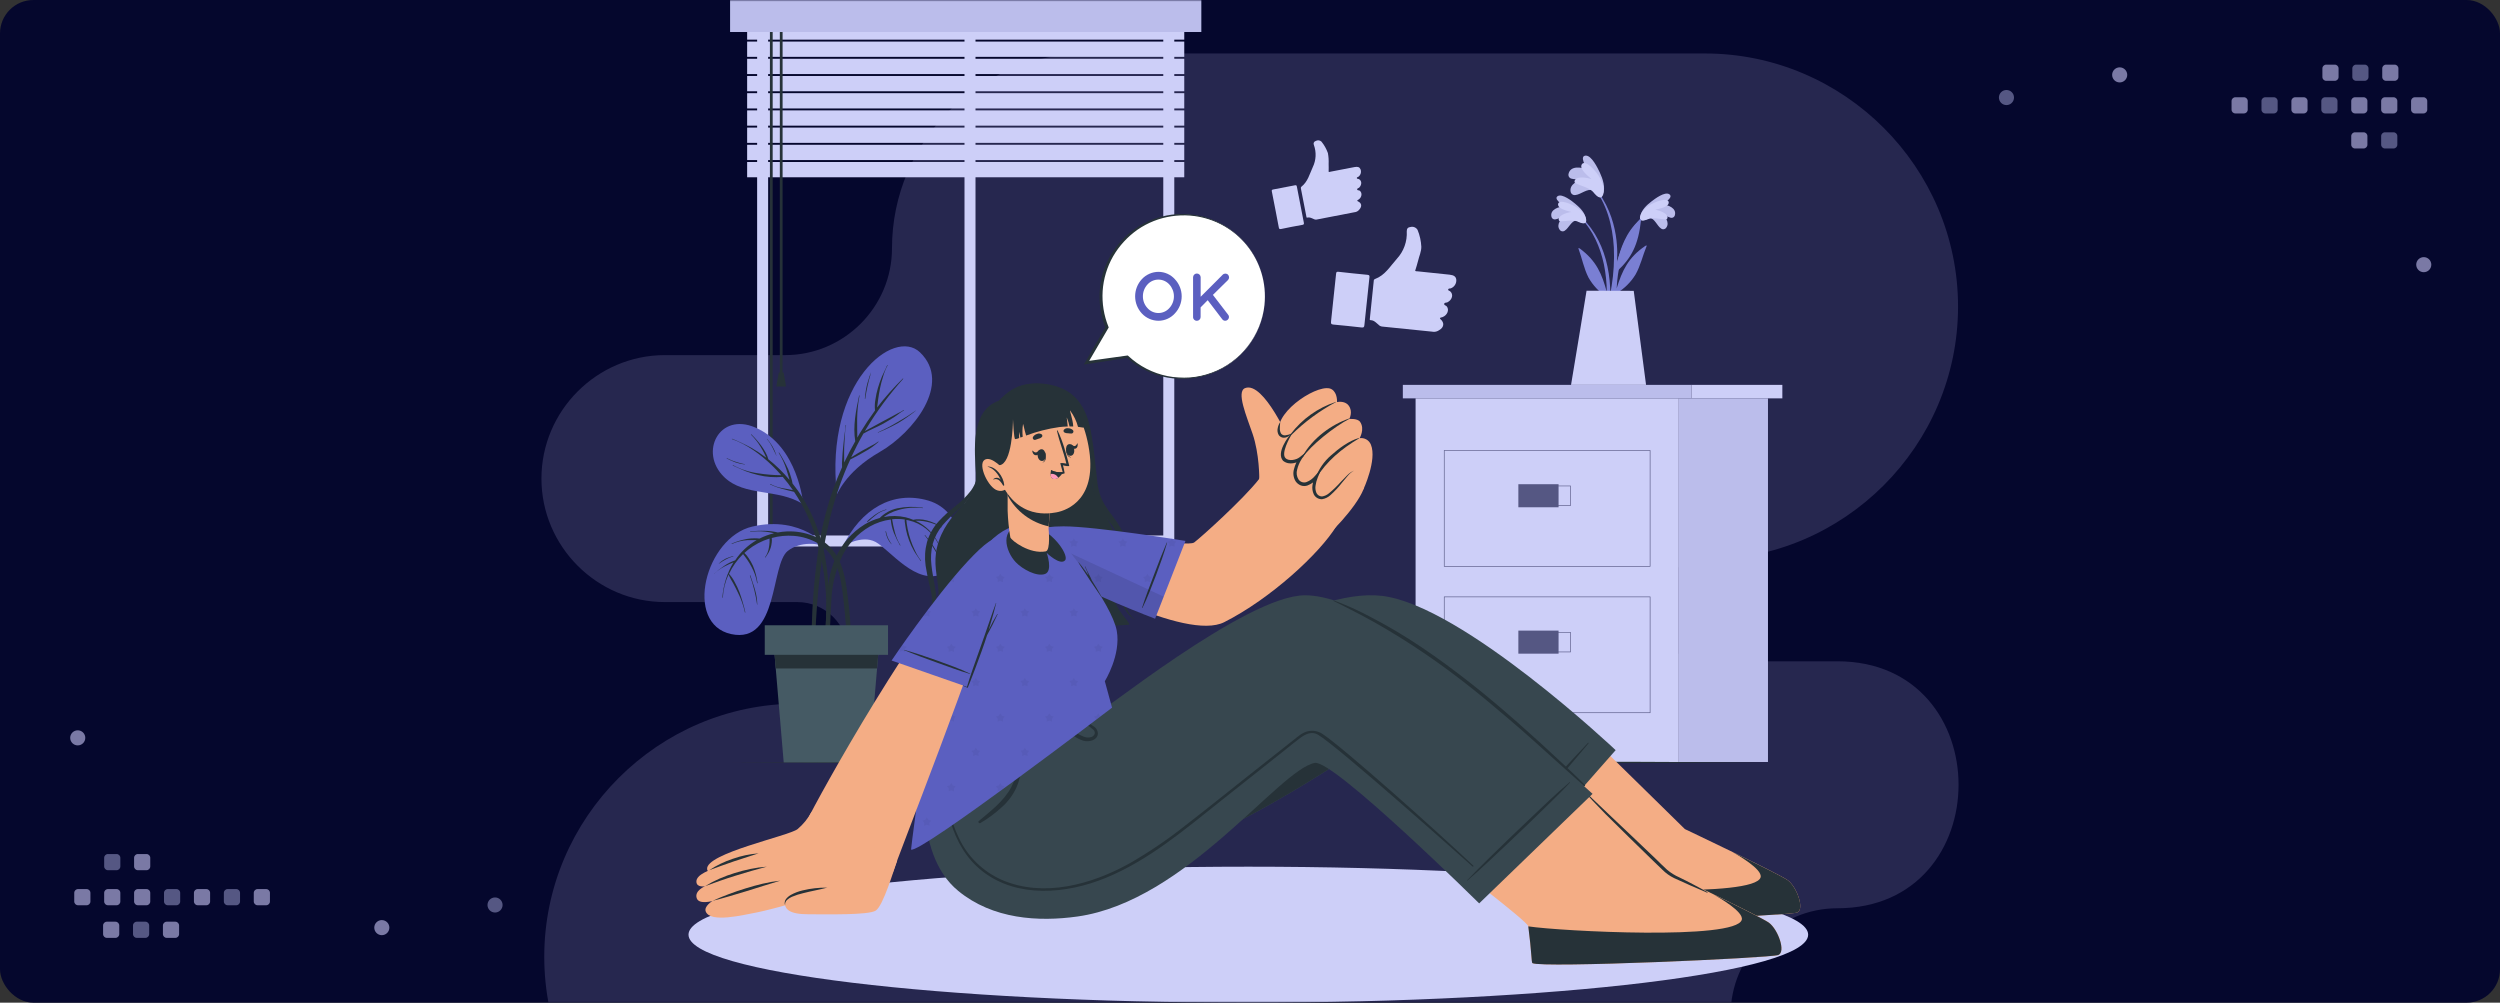 <svg width="748" height="300" viewBox="0 0 748 300" fill="none" xmlns="http://www.w3.org/2000/svg">
<rect x="0" y="0" width="748" height="300" fill="#333333" stroke="none"/>
<rect width="748" height="300" rx="10" fill="#05072D"/>
<mask id="mask0" style="mask-type:alpha" maskUnits="userSpaceOnUse" x="0" y="0" width="748" height="300">
<rect width="748" height="300" rx="10" fill="#05072D"/>
</mask>
<g mask="url(#mask0)">
<path fill-rule="evenodd" clip-rule="evenodd" d="M698.571 24.18H695.99C695.369 24.18 694.861 23.672 694.861 23.052V20.47C694.861 19.849 695.369 19.341 695.99 19.341H698.571C699.192 19.341 699.7 19.849 699.7 20.47V23.052C699.7 23.672 699.192 24.18 698.571 24.18ZM671.39 33.94H668.809C668.187 33.94 667.68 33.431 667.68 32.811V30.23C667.68 29.608 668.187 29.1 668.809 29.1H671.39C672.011 29.1 672.519 29.608 672.519 30.23V32.811C672.519 33.431 672.011 33.94 671.39 33.94ZM689.295 33.94H686.713C686.092 33.94 685.585 33.431 685.585 32.811V30.23C685.585 29.608 686.092 29.1 686.713 29.1H689.295C689.917 29.1 690.423 29.608 690.423 30.23V32.811C690.423 33.431 689.917 33.94 689.295 33.94ZM704.618 33.94H707.2C707.822 33.94 708.329 33.431 708.329 32.811V30.23C708.329 29.608 707.822 29.1 707.2 29.1H704.618C703.997 29.1 703.49 29.608 703.49 30.23V32.811C703.49 33.431 703.997 33.94 704.618 33.94ZM716.153 33.94H713.571C712.95 33.94 712.443 33.431 712.443 32.811V30.23C712.443 29.608 712.95 29.1 713.571 29.1H716.153C716.774 29.1 717.282 29.608 717.282 30.23V32.811C717.282 33.431 716.774 33.94 716.153 33.94ZM722.523 33.94H725.105C725.726 33.94 726.234 33.431 726.234 32.811V30.23C726.234 29.608 725.726 29.1 725.105 29.1H722.523C721.902 29.1 721.395 29.608 721.395 30.23V32.811C721.395 33.431 721.902 33.94 722.523 33.94ZM713.895 24.18H716.477C717.099 24.18 717.606 23.672 717.606 23.052V20.47C717.606 19.849 717.099 19.341 716.477 19.341H713.895C713.274 19.341 712.767 19.849 712.767 20.47V23.052C712.767 23.672 713.274 24.18 713.895 24.18ZM707.2 44.425H704.618C703.997 44.425 703.49 43.917 703.49 43.297V40.715C703.49 40.094 703.997 39.586 704.618 39.586H707.2C707.821 39.586 708.329 40.094 708.329 40.715V43.297C708.329 43.917 707.821 44.425 707.2 44.425ZM634.209 24.664C635.452 24.664 636.467 23.65 636.467 22.406C636.467 21.162 635.452 20.147 634.209 20.147C632.965 20.147 631.95 21.162 631.95 22.406C631.95 23.65 632.965 24.664 634.209 24.664ZM727.448 79.188C727.448 80.432 726.433 81.446 725.19 81.446C723.946 81.446 722.931 80.432 722.931 79.188C722.931 77.944 723.946 76.929 725.19 76.929C726.433 76.929 727.448 77.944 727.448 79.188Z" fill="#7A79A5"/>
<path fill-rule="evenodd" clip-rule="evenodd" d="M707.524 24.18H704.943C704.321 24.18 703.814 23.672 703.814 23.052V20.47C703.814 19.849 704.321 19.341 704.943 19.341H707.524C708.145 19.341 708.653 19.849 708.653 20.47V23.052C708.653 23.672 708.145 24.18 707.524 24.18ZM677.761 33.94H680.342C680.964 33.94 681.471 33.431 681.471 32.811V30.23C681.471 29.608 680.964 29.1 680.342 29.1H677.761C677.14 29.1 676.632 29.608 676.632 30.23V32.811C676.632 33.431 677.14 33.94 677.761 33.94ZM695.666 33.94H698.248C698.869 33.94 699.376 33.431 699.376 32.811V30.23C699.376 29.608 698.869 29.1 698.248 29.1H695.666C695.045 29.1 694.537 29.608 694.537 30.23V32.811C694.537 33.431 695.045 33.94 695.666 33.94ZM713.571 44.425H716.153C716.774 44.425 717.281 43.917 717.281 43.297V40.715C717.281 40.094 716.774 39.586 716.153 39.586H713.571C712.949 39.586 712.443 40.094 712.443 40.715V43.297C712.443 43.917 712.949 44.425 713.571 44.425ZM602.591 29.181C602.591 30.425 601.577 31.44 600.333 31.44C599.089 31.44 598.074 30.425 598.074 29.181C598.074 27.937 599.089 26.923 600.333 26.923C601.577 26.923 602.591 27.937 602.591 29.181Z" fill="#555783"/>
<path fill-rule="evenodd" clip-rule="evenodd" d="M49.877 275.772L52.459 275.772C53.08 275.772 53.587 276.28 53.587 276.9L53.587 279.483C53.587 280.104 53.08 280.612 52.459 280.612L49.877 280.612C49.256 280.612 48.748 280.104 48.748 279.483L48.748 276.9C48.748 276.28 49.256 275.772 49.877 275.772ZM77.058 266.013L79.639 266.013C80.261 266.013 80.768 266.521 80.768 267.141L80.768 269.723C80.768 270.344 80.261 270.853 79.639 270.853L77.058 270.853C76.437 270.853 75.929 270.344 75.929 269.723L75.929 267.141C75.929 266.521 76.437 266.013 77.058 266.013ZM59.154 266.013L61.735 266.013C62.356 266.013 62.863 266.521 62.863 267.141L62.863 269.723C62.863 270.344 62.356 270.853 61.735 270.853L59.154 270.853C58.532 270.853 58.025 270.344 58.025 269.723L58.025 267.141C58.025 266.521 58.532 266.013 59.154 266.013ZM43.83 266.013L41.248 266.013C40.626 266.013 40.12 266.521 40.12 267.141L40.12 269.723C40.12 270.344 40.626 270.853 41.248 270.853L43.83 270.853C44.451 270.853 44.958 270.344 44.958 269.723L44.958 267.141C44.958 266.521 44.451 266.013 43.83 266.013ZM32.295 266.013L34.878 266.013C35.499 266.013 36.005 266.521 36.005 267.141L36.005 269.723C36.005 270.344 35.499 270.853 34.878 270.853L32.295 270.853C31.674 270.853 31.166 270.344 31.166 269.723L31.166 267.141C31.166 266.521 31.674 266.013 32.295 266.013ZM25.925 266.013L23.343 266.013C22.722 266.013 22.215 266.521 22.215 267.141L22.215 269.723C22.215 270.344 22.722 270.853 23.343 270.853L25.925 270.853C26.546 270.853 27.054 270.344 27.054 269.723L27.054 267.141C27.054 266.521 26.546 266.013 25.925 266.013ZM34.553 275.772L31.971 275.772C31.349 275.772 30.843 276.28 30.843 276.9L30.843 279.483C30.843 280.104 31.349 280.612 31.971 280.612L34.553 280.612C35.174 280.612 35.682 280.104 35.682 279.483L35.682 276.9C35.682 276.28 35.174 275.772 34.553 275.772ZM41.248 255.527L43.83 255.527C44.451 255.527 44.958 256.035 44.958 256.655L44.958 259.238C44.958 259.859 44.451 260.366 43.83 260.366L41.248 260.366C40.627 260.366 40.12 259.859 40.12 259.238L40.12 256.655C40.12 256.035 40.627 255.527 41.248 255.527ZM114.24 275.288C112.997 275.288 111.981 276.303 111.981 277.547C111.981 278.791 112.997 279.805 114.24 279.805C115.483 279.805 116.498 278.791 116.498 277.547C116.498 276.303 115.483 275.288 114.24 275.288ZM21 220.765C21 219.521 22.015 218.506 23.259 218.506C24.503 218.506 25.517 219.521 25.517 220.765C25.517 222.009 24.503 223.023 23.259 223.023C22.015 223.023 21 222.009 21 220.765Z" fill="#7A79A5"/>
<path fill-rule="evenodd" clip-rule="evenodd" d="M43.506 275.772L40.925 275.772C40.303 275.772 39.796 276.28 39.796 276.9L39.796 279.483C39.796 280.104 40.303 280.612 40.925 280.612L43.506 280.612C44.128 280.612 44.635 280.104 44.635 279.483L44.635 276.9C44.635 276.28 44.128 275.772 43.506 275.772ZM68.107 266.013L70.688 266.013C71.309 266.013 71.817 266.521 71.817 267.141L71.817 269.723C71.817 270.344 71.309 270.853 70.688 270.853L68.107 270.853C67.485 270.853 66.978 270.344 66.978 269.723L66.978 267.141C66.978 266.521 67.485 266.013 68.107 266.013ZM50.201 266.013L52.783 266.013C53.404 266.013 53.912 266.521 53.912 267.141L53.912 269.723C53.912 270.344 53.404 270.853 52.783 270.853L50.201 270.853C49.58 270.853 49.072 270.344 49.072 269.723L49.072 267.141C49.072 266.521 49.58 266.013 50.201 266.013ZM32.296 255.527L34.878 255.527C35.499 255.527 36.006 256.035 36.006 256.655L36.006 259.238C36.006 259.859 35.499 260.366 34.878 260.366L32.296 260.366C31.675 260.366 31.168 259.859 31.168 259.238L31.168 256.655C31.168 256.035 31.675 255.527 32.296 255.527ZM148.116 268.513C146.872 268.513 145.858 269.527 145.858 270.771C145.858 272.015 146.872 273.03 148.116 273.03C149.36 273.03 150.375 272.015 150.375 270.771C150.375 269.527 149.36 268.513 148.116 268.513ZM226.528 135.259C226.528 134.016 227.543 133 228.786 133C230.03 133 231.045 134.016 231.045 135.259C231.045 136.503 230.03 137.517 228.786 137.517C227.543 137.517 226.528 136.503 226.528 135.259Z" fill="#555783"/>
<path opacity="0.35" fill-rule="evenodd" clip-rule="evenodd" d="M549.741 271.751C532.166 271.751 517.787 286.129 517.787 303.703C517.787 335.767 491.552 362 459.487 362H442.058H306.631H238.578C196.923 362 162.842 327.921 162.842 286.269C162.842 244.616 196.923 210.536 238.578 210.536C246.937 210.536 253.777 203.698 253.777 195.338C253.777 186.979 246.937 180.139 238.578 180.139H198.947C178.627 180.139 162 163.514 162 143.195C162 122.898 178.588 106.287 198.878 106.25H234.93C252.504 106.25 266.883 91.872 266.883 74.297C266.883 42.234 293.118 16 325.183 16H510.111C551.765 16 585.847 50.08 585.847 91.732C585.847 133.385 551.765 167.465 510.111 167.465C501.752 167.465 494.911 174.304 494.911 182.663C494.911 191.022 501.752 197.861 510.111 197.861H549.741C598.086 197.861 598.086 271.751 549.741 271.751Z" fill="#64638F"/>
<path d="M502.293 119.189H423.543V227.988H502.293V119.189Z" fill="#CDCFF8"/>
<path d="M506.108 115.155H419.728V119.19H506.108V115.155Z" fill="#BBBDEB"/>
<path d="M533.278 115.155H506.109V119.19H533.278V115.155Z" fill="#CDCFF8"/>
<path d="M528.978 119.189H502.294V227.988H528.978V119.189Z" fill="#BBBDEB"/>
<path d="M493.806 169.543H432.021V134.69H493.806V169.543ZM432.21 169.354H493.617V134.879H432.21V169.354Z" fill="#555783"/>
<path d="M466.322 144.876H454.293V151.776H466.322V144.876Z" fill="#555783"/>
<path d="M469.977 151.353H457.752V145.307H469.977V151.353ZM457.941 151.164H469.788V145.488H457.941V151.164Z" fill="#555783"/>
<path d="M493.806 213.345H432.021V178.491H493.806V213.345ZM432.21 213.156H493.617V178.68H432.21V213.156Z" fill="#555783"/>
<path d="M466.322 188.678H454.293V195.578H466.322V188.678Z" fill="#555783"/>
<path d="M469.977 195.154H457.752V189.109H469.977V195.154ZM457.941 194.965H469.788V189.29H457.941V194.965Z" fill="#555783"/>
<path d="M226.534 0.651H351.347V163.505H226.534V0.651ZM348.054 3.938H229.827V160.217H348.054V3.938Z" fill="#CDCFF8"/>
<path d="M291.871 4.791H288.579V161.856H291.871V4.791Z" fill="#CDCFF8"/>
<path d="M223.545 11.866L354.331 11.866V7.294L223.545 7.294V11.866Z" fill="#CDCFF8"/>
<path d="M223.545 17.01L354.331 17.01V12.438L223.545 12.438V17.01Z" fill="#CDCFF8"/>
<path d="M223.545 22.158L354.331 22.158V17.586L223.545 17.586V22.158Z" fill="#CDCFF8"/>
<path d="M223.545 27.305L354.331 27.305V22.733L223.545 22.733V27.305Z" fill="#CDCFF8"/>
<path d="M223.545 32.45L354.331 32.45V27.878L223.545 27.878V32.45Z" fill="#CDCFF8"/>
<path d="M223.545 37.597L354.331 37.597V33.025L223.545 33.025V37.597Z" fill="#CDCFF8"/>
<path d="M223.545 42.745L354.331 42.745V38.173L223.545 38.173V42.745Z" fill="#CDCFF8"/>
<path d="M223.545 47.889L354.331 47.889V43.317L223.545 43.317V47.889Z" fill="#CDCFF8"/>
<path d="M223.545 53.042L354.331 53.042V48.471L223.545 48.471V53.042Z" fill="#CDCFF8"/>
<path d="M234.15 6.355H233.325V111.814H234.15V6.355Z" fill="#263238"/>
<path d="M232.274 115.646H235.196L234.462 111.452H233.009L232.274 115.646Z" fill="#263238"/>
<path d="M231.183 6.355H230.358V158.917H231.183V6.355Z" fill="#263238"/>
<path d="M229.312 162H232.234L231.5 157.814H230.039L229.312 162Z" fill="#263238"/>
<path d="M218.443 9.575L359.44 9.575V5.62668e-05L218.443 5.62668e-05V9.575Z" fill="#BBBDEB"/>
<path d="M473.208 65.013C481.535 73.114 482.898 85.651 481.149 96.639C481.104 96.888 480.718 96.82 480.718 96.586C480.718 94.085 480.794 91.606 480.786 89.135L480.657 88.802C478.424 87.336 476.576 85.356 475.268 83.029C473.882 80.308 473.337 77.24 472.277 74.399C472.179 74.127 472.474 74.21 472.663 74.346C477.705 78.064 479.317 82.061 480.763 87.397C480.733 84.605 480.439 81.821 479.885 79.084C478.795 74.013 476.638 68.988 472.989 65.232C472.853 65.088 473.065 64.884 473.208 65.013Z" fill="#7A7FD3"/>
<path d="M471.651 65.959C470.228 66.004 469.335 68.279 468.222 68.981C468.106 69.077 467.97 69.146 467.825 69.185C467.68 69.225 467.528 69.233 467.379 69.209C467.23 69.186 467.088 69.131 466.962 69.049C466.836 68.966 466.729 68.859 466.648 68.732C465.542 67.221 467.056 65.309 468.48 64.243C467.458 64.666 466.617 65.399 465.52 65.603C465.38 65.649 465.232 65.664 465.086 65.648C464.94 65.632 464.799 65.584 464.673 65.509C464.547 65.434 464.438 65.333 464.354 65.212C464.271 65.091 464.214 64.954 464.187 64.81C463.703 62.717 466.337 61.787 468.139 61.742C467.261 61.13 464.755 59.475 466.087 58.666C467.42 57.858 470.38 60.178 471.341 60.994C472.749 62.135 474.429 63.843 474.498 65.626C474.581 67.674 472.749 66.397 471.651 65.959Z" fill="#BBBDEB"/>
<path d="M472.068 66.307C470.243 65.476 466.769 66.67 466.443 65.982C465.838 64.576 468.639 63.617 470.145 63.428C468.752 63.05 466.088 62.453 466.171 61.115C466.269 59.475 470.259 60.881 472.28 62.43C474.831 64.38 474.808 66.261 474.392 66.632C473.809 67.153 472.371 66.443 472.068 66.307Z" fill="#CDCFF8"/>
<path d="M492.096 64.206C483.504 71.989 481.634 84.474 482.959 95.514C482.959 95.764 483.383 95.711 483.391 95.477C483.489 92.975 483.512 90.496 483.61 88.033C483.663 87.92 483.701 87.814 483.754 87.7C486.044 86.322 487.965 84.411 489.356 82.131C490.87 79.471 491.506 76.425 492.671 73.629C492.777 73.357 492.49 73.425 492.293 73.561C487.108 77.083 485.351 81.013 483.701 86.295C483.837 83.493 484.234 80.71 484.89 77.982C486.176 72.957 488.523 68.022 492.308 64.379C492.312 64.352 492.31 64.324 492.3 64.298C492.29 64.272 492.273 64.249 492.252 64.232C492.231 64.214 492.205 64.203 492.178 64.198C492.15 64.193 492.122 64.196 492.096 64.206Z" fill="#7A7FD3"/>
<path d="M493.617 65.21C495.041 65.316 495.851 67.621 496.933 68.331C497.047 68.43 497.18 68.504 497.324 68.548C497.468 68.592 497.62 68.605 497.77 68.588C497.919 68.57 498.064 68.521 498.193 68.444C498.323 68.368 498.435 68.265 498.523 68.142C499.681 66.631 498.243 64.696 496.857 63.608C497.864 64.062 498.674 64.832 499.764 65.12C499.903 65.169 500.051 65.189 500.198 65.177C500.345 65.164 500.488 65.121 500.617 65.05C500.746 64.978 500.858 64.88 500.946 64.762C501.034 64.643 501.096 64.508 501.127 64.364C501.687 62.286 499.098 61.258 497.296 61.145C498.19 60.57 500.764 59.021 499.461 58.122C498.159 57.222 495.116 59.497 494.163 60.238C492.709 61.326 490.96 62.973 490.832 64.772C490.635 66.82 492.505 65.641 493.617 65.21Z" fill="#BBBDEB"/>
<path d="M493.193 65.543C495.048 64.788 498.492 66.11 498.825 65.438C499.484 64.055 496.721 62.989 495.222 62.747C496.622 62.422 499.317 61.924 499.287 60.578C499.249 58.938 495.207 60.193 493.125 61.667C490.506 63.518 490.453 65.392 490.854 65.785C491.414 66.322 492.89 65.642 493.193 65.543Z" fill="#CDCFF8"/>
<path d="M483.308 84.767C482.725 88.932 481.832 93.047 480.636 97.078C480.628 97.117 480.612 97.154 480.59 97.188C480.567 97.221 480.539 97.249 480.505 97.271C480.472 97.293 480.434 97.309 480.395 97.316C480.356 97.324 480.315 97.324 480.276 97.316C480.237 97.308 480.199 97.293 480.166 97.27C480.133 97.248 480.104 97.219 480.082 97.186C480.06 97.153 480.045 97.115 480.037 97.076C480.029 97.037 480.03 96.996 480.038 96.957C480.605 93.178 481.635 89.438 482.195 85.621C482.814 81.785 483.037 77.896 482.861 74.014C482.498 67.621 480.757 60.819 476.578 55.816C476.487 55.703 476.684 55.537 476.775 55.643C485.14 65.384 483.807 77.316 483.8 78.389C484.988 74.354 486.207 69.737 490.688 65.633C490.878 65.452 491.029 65.542 490.999 65.837C490.196 73.319 488.115 77.218 483.77 81.216C483.648 82.425 483.497 83.604 483.308 84.767Z" fill="#7A7FD3"/>
<path d="M476.504 56.965C474.99 56.292 472.923 58.204 471.432 58.34C471.263 58.381 471.087 58.385 470.916 58.353C470.745 58.321 470.582 58.253 470.439 58.154C470.296 58.055 470.176 57.927 470.086 57.778C469.996 57.629 469.939 57.462 469.918 57.29C469.547 55.144 472.076 53.942 474.082 53.557C472.818 53.474 471.576 53.813 470.297 53.481C470.127 53.458 469.965 53.398 469.821 53.306C469.677 53.214 469.554 53.092 469.461 52.949C469.369 52.805 469.308 52.644 469.284 52.475C469.259 52.306 469.272 52.133 469.32 51.97C469.873 49.559 473.067 49.914 474.967 50.776C474.362 49.703 472.59 46.733 474.384 46.559C476.179 46.385 478.056 50.337 478.662 51.607C479.547 53.504 480.433 56.141 479.6 58C478.669 60.214 477.42 57.97 476.504 56.965Z" fill="#BBBDEB"/>
<path d="M476.751 57.532C475.275 55.756 471.043 55.265 471.081 54.365C471.157 52.612 474.548 53.02 476.214 53.61C474.957 52.514 472.497 50.587 473.254 49.204C474.185 47.557 477.614 51.025 478.931 53.64C480.589 56.942 479.628 58.885 478.999 59.066C478.136 59.285 476.993 57.827 476.751 57.532Z" fill="#CDCFF8"/>
<path d="M488.813 87.021L492.5 115.155H470.055C470.516 112.662 474.695 86.983 474.695 86.983L488.813 87.021Z" fill="#CDCFF8"/>
<path fill-rule="evenodd" clip-rule="evenodd" d="M412.385 97.095C411.688 96.551 411.113 95.811 410.114 95.803C409.728 95.803 409.841 95.493 409.864 95.282L411.022 84.09C411.022 83.818 411.09 83.599 411.408 83.478C414.436 82.344 415.95 79.646 417.941 77.432C418.964 76.325 419.754 75.024 420.262 73.606C420.771 72.189 420.988 70.683 420.901 69.18C420.901 68.333 421.302 67.993 422.074 67.903C422.469 67.809 422.883 67.846 423.256 68.007C423.628 68.167 423.939 68.443 424.141 68.794C424.802 70.403 425.181 72.113 425.261 73.85C425.261 75.286 424.625 76.608 424.3 77.991C424.065 79.004 423.717 79.994 423.414 81.014C423.641 81.225 423.944 81.157 424.217 81.188C427.371 81.525 430.528 81.855 433.687 82.178C435.019 82.321 435.625 82.767 435.723 83.689C435.767 84.243 435.628 84.797 435.327 85.265C435.027 85.733 434.581 86.09 434.058 86.281C433.808 86.372 433.399 86.221 433.301 86.591C433.202 86.961 433.672 86.969 433.876 87.143C434.936 88.049 434.557 89.636 433.119 90.43C432.778 90.626 432.173 90.43 432.112 90.921C432.052 91.412 432.642 91.344 432.869 91.677C433.694 92.682 433.058 94.329 431.605 94.874C431.409 94.911 431.217 94.964 431.03 95.032C430.863 95.115 430.697 95.221 430.977 95.471C432.241 96.581 432.074 97.942 430.591 98.788L430.152 99.037C429.621 99.288 429.021 99.354 428.448 99.226C423.498 98.723 418.547 98.219 413.596 97.715C413.127 97.675 412.691 97.453 412.385 97.095Z" fill="#CDCFF8"/>
<path fill-rule="evenodd" clip-rule="evenodd" d="M398.995 89.07C399.245 86.705 399.502 84.332 399.752 81.959C399.797 81.476 399.873 81.249 400.464 81.317C403.365 81.65 406.262 81.952 409.154 82.224C409.722 82.277 409.79 82.481 409.737 82.98C409.232 87.751 408.727 92.522 408.223 97.293C408.162 97.905 407.981 98.048 407.375 97.98C404.564 97.658 401.756 97.368 398.95 97.111C398.246 97.051 398.193 96.794 398.246 96.182C398.526 93.794 398.745 91.421 398.995 89.07Z" fill="#CDCFF8"/>
<path fill-rule="evenodd" clip-rule="evenodd" d="M393.098 65.55C392.47 65.308 391.887 64.9 391.16 65.112C390.88 65.195 390.895 64.946 390.865 64.795L389.23 56.399C389.23 56.195 389.17 56.028 389.374 55.87C391.304 54.358 391.819 52.091 392.78 50.013C393.279 48.983 393.565 47.864 393.621 46.721C393.677 45.578 393.502 44.436 393.106 43.363C393.052 43.249 393.024 43.125 393.024 42.999C393.024 42.873 393.052 42.748 393.107 42.635C393.161 42.521 393.24 42.421 393.338 42.341C393.436 42.262 393.551 42.206 393.674 42.176C393.941 42.022 394.25 41.958 394.556 41.992C394.863 42.026 395.15 42.157 395.377 42.365C396.209 43.392 396.862 44.552 397.307 45.796C397.505 46.857 397.579 47.938 397.527 49.016C397.58 49.771 397.527 50.602 397.527 51.404C397.739 51.509 397.943 51.404 398.147 51.358L405.256 49.99C406.247 49.794 406.77 49.99 407.057 50.625C407.219 51.019 407.245 51.456 407.132 51.866C407.018 52.276 406.771 52.637 406.429 52.892C406.27 53.013 405.929 52.998 405.96 53.278C405.99 53.557 406.323 53.474 406.505 53.557C407.474 53.973 407.549 55.22 406.694 56.111C406.49 56.323 406.013 56.331 406.066 56.686C406.119 57.041 406.55 56.882 406.785 57.033C407.61 57.585 407.542 58.93 406.58 59.641C406.445 59.711 406.316 59.791 406.194 59.883C406.088 59.981 405.99 60.094 406.247 60.215C407.421 60.744 407.595 61.726 406.701 62.709L406.437 62.988C406.108 63.286 405.69 63.466 405.248 63.502C401.529 64.228 397.814 64.946 394.105 65.656C393.939 65.706 393.764 65.722 393.591 65.704C393.418 65.685 393.251 65.633 393.098 65.55Z" fill="#CDCFF8"/>
<path fill-rule="evenodd" clip-rule="evenodd" d="M381.584 62.657C381.236 60.881 380.903 59.097 380.54 57.321C380.472 56.966 380.472 56.777 380.918 56.694C383.098 56.301 385.263 55.886 387.436 55.44C387.86 55.357 387.951 55.485 388.026 55.863C388.708 59.445 389.402 63.025 390.108 66.602C390.199 67.055 390.108 67.206 389.639 67.289C387.527 67.675 385.422 68.045 383.318 68.513C382.796 68.619 382.69 68.453 382.606 67.992C382.288 66.209 381.925 64.433 381.584 62.657Z" fill="#CDCFF8"/>
<path d="M373.5 300C466.008 300 541 290.892 541 279.656C541 268.421 466.008 259.313 373.5 259.313C280.992 259.313 206 268.421 206 279.656C206 290.892 280.992 300 373.5 300Z" fill="#CDCFF8"/>
<path d="M218.443 228.117L257.209 227.936L295.975 227.868L373.498 227.739L451.03 227.868L489.788 227.936L528.553 228.117L489.788 228.306L451.03 228.367L373.498 228.495L295.975 228.367L257.209 228.299L218.443 228.117Z" fill="#263238"/>
<path d="M252.146 163.497C257.582 152.351 267.09 146.622 277.801 149.789C288.512 152.955 290.178 167.865 282.176 171.636C274.175 175.407 266.181 164.404 261.957 162.145C257.733 159.885 252.146 163.497 252.146 163.497Z" fill="#5B5FC0"/>
<path d="M246.883 193.175C246.883 191.83 246.967 190.485 247.012 189.147C247.11 186.465 247.201 183.774 247.3 181.091C247.481 176.187 248.011 171.366 250.048 166.846C251.846 162.746 254.85 159.288 258.662 156.932C260.079 156.076 261.608 155.42 263.204 154.982C264.651 153.522 266.492 152.513 268.503 152.08C270.995 151.572 273.558 151.508 276.073 151.891C276.164 151.891 276.164 152.042 276.073 152.035C273.686 151.725 271.261 151.898 268.942 152.541C267.948 152.812 266.984 153.184 266.066 153.652C265.489 153.964 264.936 154.315 264.408 154.702C266.57 154.26 268.803 154.283 270.956 154.77C271.732 154.962 272.491 155.214 273.227 155.526C273.812 155.393 274.414 155.342 275.013 155.375C275.795 155.399 276.572 155.51 277.33 155.707C278.882 156.142 280.367 156.788 281.743 157.627C281.819 157.672 281.743 157.793 281.667 157.748C280.314 157.011 278.864 156.467 277.36 156.131C276.633 155.965 275.894 155.857 275.149 155.806C274.741 155.783 274.332 155.783 273.923 155.806C276.976 157.213 279.43 159.655 280.85 162.698C280.85 162.781 280.759 162.849 280.729 162.766C279.883 161.001 278.649 159.449 277.12 158.225C275.59 157.002 273.804 156.139 271.894 155.7C271.66 155.639 271.417 155.609 271.183 155.564C271.239 155.922 271.277 156.283 271.296 156.644C271.364 157.181 271.455 157.725 271.569 158.262C271.787 159.368 272.078 160.458 272.439 161.526C272.801 162.606 273.234 163.661 273.734 164.685C274.217 165.761 274.827 166.776 275.551 167.708C275.611 167.791 275.49 167.882 275.437 167.791C274.794 166.786 274.044 165.856 273.454 164.814C272.89 163.814 272.404 162.774 272 161.7C271.589 160.616 271.269 159.498 271.047 158.36C270.925 157.755 270.835 157.151 270.766 156.546C270.691 156.181 270.668 155.807 270.698 155.435C269.445 155.25 268.173 155.224 266.913 155.36C267.39 158.02 267.897 160.793 269.396 163.106C269.442 163.181 269.313 163.249 269.268 163.174C268.57 161.957 267.955 160.695 267.428 159.395C266.936 158.125 266.627 156.792 266.512 155.435C264.3 155.731 262.164 156.446 260.222 157.544C256.561 159.669 253.637 162.859 251.842 166.688C249.956 170.813 248.901 175.268 248.738 179.799C248.382 185.497 248.306 191.233 247.739 196.908C247.739 197.286 247.11 197.407 247.042 196.991C246.868 195.727 246.815 194.449 246.883 193.175Z" fill="#263238"/>
<path d="M259.444 156.03C259.805 155.601 260.219 155.22 260.678 154.897C261.124 154.526 261.579 154.141 262.055 153.846C262.999 153.203 264.043 152.72 265.144 152.418C265.235 152.418 265.265 152.539 265.144 152.554C264.041 152.844 263.01 153.359 262.116 154.065C261.662 154.398 261.23 154.753 260.806 155.123C260.428 155.518 260.01 155.873 259.557 156.181C259.537 156.189 259.515 156.19 259.495 156.184C259.474 156.178 259.456 156.166 259.444 156.148C259.431 156.131 259.424 156.111 259.424 156.089C259.424 156.068 259.431 156.047 259.444 156.03Z" fill="#263238"/>
<path d="M276.786 160.106C277.685 161.151 278.516 162.251 279.277 163.4C280.019 164.556 280.64 165.784 281.132 167.066C281.132 167.103 281.086 167.126 281.063 167.066C279.82 164.64 278.353 162.335 276.68 160.181C276.605 160.106 276.726 160.007 276.786 160.106Z" fill="#263238"/>
<path d="M265.096 158.972C265.209 159.669 265.415 160.347 265.709 160.989C266.005 161.612 266.349 162.211 266.739 162.78C266.739 162.78 266.739 162.856 266.678 162.826C265.749 161.76 265.149 160.447 264.952 159.047C264.945 158.919 265.081 158.881 265.096 158.972Z" fill="#263238"/>
<path d="M247.641 163.768C247.641 163.768 239.95 154.118 225.128 157.541C211.01 160.791 204.5 186.628 218.762 189.719C233.023 192.81 230.51 168.899 235.703 164.841C239.511 161.864 244.976 162.506 247.641 163.768Z" fill="#5B5FC0"/>
<path d="M213.639 171.652C214.595 170.804 215.607 170.022 216.667 169.309C217.682 168.608 218.79 168.054 219.96 167.661C221.59 165.167 223.791 163.095 226.379 161.616H225.94C225.183 161.616 224.366 161.616 223.578 161.616C221.996 161.72 220.445 162.107 218.999 162.757C218.982 162.765 218.962 162.766 218.944 162.759C218.927 162.753 218.912 162.74 218.904 162.723C218.896 162.706 218.895 162.686 218.901 162.669C218.908 162.651 218.921 162.636 218.938 162.628C220.395 162 221.919 161.538 223.48 161.253C224.244 161.116 225.02 161.05 225.796 161.057C226.213 161.057 226.637 161.057 227.046 161.125H227.288C228.648 160.438 230.083 159.911 231.565 159.553C231.429 159.515 231.292 159.47 231.148 159.439C230.423 159.281 229.691 159.159 228.953 159.077C227.475 158.91 225.982 158.933 224.51 159.145C224.419 159.145 224.396 159.016 224.51 159.009C226.001 158.827 227.505 158.767 229.006 158.827C230.263 158.861 231.514 159.023 232.738 159.311C233.633 159.143 234.539 159.04 235.448 159.001C240.626 158.782 246.266 160.716 249.453 164.964C252.639 169.211 253.238 174.886 253.828 180.017C254.698 187.165 254.888 194.379 254.396 201.562C254.396 201.985 253.767 201.91 253.752 201.502C253.563 195.411 253.343 189.32 252.761 183.252C252.488 180.44 252.193 177.614 251.724 174.833C251.385 172.435 250.694 170.1 249.672 167.903C248.572 165.654 246.828 163.781 244.661 162.523C242.487 161.281 240.065 160.535 237.568 160.339C235.328 160.156 233.073 160.368 230.906 160.966C230.971 161.399 230.971 161.84 230.906 162.273C230.858 162.825 230.749 163.37 230.581 163.898C230.415 164.393 230.207 164.874 229.96 165.334C229.68 165.84 229.339 166.294 229.029 166.785C228.983 166.86 228.855 166.785 228.915 166.702C229.527 165.832 229.921 164.83 230.066 163.777C230.157 163.277 230.217 162.773 230.248 162.266C230.248 161.888 230.248 161.51 230.248 161.125C227.892 161.847 225.694 163.005 223.768 164.54C223.404 164.828 223.056 165.13 222.716 165.447C223.201 165.892 223.623 166.401 223.972 166.959C224.481 167.702 224.924 168.489 225.297 169.309C225.983 170.958 226.444 172.691 226.667 174.463C226.667 174.553 226.538 174.584 226.531 174.463C226.257 172.746 225.683 171.091 224.835 169.573C224.449 168.821 224.011 168.097 223.525 167.404C223.276 167.049 223.011 166.694 222.769 166.354C222.617 166.165 222.458 165.984 222.322 165.78C220.579 167.49 219.154 169.496 218.113 171.704C218.812 172.448 219.396 173.291 219.847 174.206C220.381 175.159 220.846 176.149 221.239 177.168C221.957 179.144 222.549 181.163 223.011 183.214C223.011 183.304 222.89 183.327 222.874 183.214C222.423 181.148 221.713 179.148 220.762 177.259C220.323 176.329 219.854 175.415 219.362 174.508C218.842 173.675 218.376 172.809 217.969 171.916C216.976 174.079 216.4 176.409 216.273 178.785C216.273 178.876 216.122 178.861 216.13 178.785C216.403 175.063 217.544 171.455 219.46 168.251C218.552 168.636 217.644 169.007 216.773 169.483C215.657 170.072 214.62 170.798 213.685 171.644C213.662 171.818 213.571 171.712 213.639 171.652Z" fill="#263238"/>
<path d="M224.524 172.197C224.97 173.663 225.53 175.084 225.932 176.565C226.343 177.98 226.564 179.444 226.59 180.918C226.59 180.963 226.522 180.963 226.522 180.918C226.111 177.959 225.391 175.051 224.372 172.242C224.369 172.232 224.368 172.222 224.37 172.211C224.371 172.201 224.374 172.191 224.379 172.182C224.384 172.173 224.39 172.165 224.398 172.158C224.406 172.152 224.416 172.147 224.425 172.144C224.435 172.141 224.446 172.14 224.456 172.141C224.466 172.142 224.476 172.145 224.486 172.15C224.495 172.155 224.503 172.162 224.509 172.17C224.516 172.178 224.521 172.187 224.524 172.197Z" fill="#263238"/>
<path d="M215.121 168.567C215.701 168.004 216.362 167.53 217.082 167.161C217.815 166.831 218.574 166.563 219.353 166.36C219.443 166.36 219.466 166.481 219.353 166.496C218.585 166.699 217.847 167.001 217.157 167.396C216.458 167.762 215.785 168.176 215.144 168.635C215.139 168.642 215.132 168.648 215.125 168.651C215.117 168.654 215.108 168.656 215.1 168.655C215.091 168.653 215.084 168.65 215.077 168.645C215.07 168.639 215.066 168.632 215.063 168.624C215.06 168.616 215.06 168.607 215.062 168.599C215.064 168.591 215.068 168.583 215.074 168.577C215.08 168.571 215.088 168.567 215.096 168.565C215.104 168.564 215.113 168.564 215.121 168.567Z" fill="#263238"/>
<path d="M240.335 150.886C240.335 150.886 238.912 133.505 225.998 127.92C215.218 123.227 209.041 135.326 216.664 142.732C222.856 148.717 232.697 146.019 240.335 150.886Z" fill="#5B5FC0"/>
<path d="M219.073 131.281C221.037 132.072 222.953 132.978 224.811 133.994C226.359 134.883 227.848 135.87 229.269 136.949C229.057 136.511 228.868 136.05 228.656 135.619C228.316 134.954 227.96 134.296 227.559 133.662C226.761 132.35 225.805 131.142 224.712 130.064C224.644 130.004 224.712 129.906 224.818 129.966C225.92 131.044 226.933 132.209 227.846 133.45C228.295 134.077 228.704 134.73 229.073 135.407C229.438 136.041 229.713 136.723 229.89 137.433L230.034 137.531C232.29 139.332 234.357 141.358 236.204 143.576C236.204 143.403 236.128 143.236 236.082 143.078C235.84 142.231 235.583 141.392 235.325 140.554C234.768 138.776 233.985 137.077 232.994 135.498C232.941 135.422 233.07 135.354 233.115 135.43C234.128 137.011 235.031 138.66 235.817 140.365C236.175 141.197 236.473 142.053 236.711 142.927C236.896 143.494 237.036 144.075 237.127 144.665C237.695 145.383 238.247 146.101 238.77 146.841C244.311 154.716 247.097 164.222 247.763 173.782C247.955 176.624 248.003 179.474 247.907 182.321C247.882 185.196 247.629 188.064 247.15 190.899C247.15 191.072 246.832 191.02 246.839 190.846C246.9 188.344 247.157 185.843 247.21 183.342C247.263 180.84 247.21 178.316 246.968 175.785C246.558 170.781 245.614 165.836 244.152 161.033C242.649 156.114 240.435 151.44 237.581 147.158C237.036 147.053 236.499 146.909 235.969 146.773C235.318 146.607 234.674 146.441 234.031 146.259C232.789 145.934 231.582 145.489 230.428 144.929C230.344 144.884 230.428 144.763 230.503 144.808C231.64 145.429 232.874 145.853 234.152 146.063C235.159 146.267 236.211 146.395 237.225 146.629C236.287 145.269 235.288 143.947 234.197 142.685C231.737 142.909 229.255 142.725 226.855 142.141C225.568 141.835 224.304 141.444 223.07 140.969C221.775 140.471 220.549 139.836 219.285 139.299C219.186 139.261 219.285 139.118 219.338 139.171C221.65 140.43 224.175 141.255 226.787 141.604C229.093 141.972 231.423 142.166 233.758 142.186C232.835 141.136 231.889 140.108 230.882 139.163C227.506 135.921 223.478 132.959 219.012 131.387C218.929 131.387 218.974 131.243 219.073 131.281Z" fill="#263238"/>
<path d="M229.565 131.336C230.161 132.069 230.702 132.845 231.185 133.656C231.667 134.503 232.048 135.403 232.32 136.339C232.32 136.339 232.282 136.392 232.275 136.339C231.843 135.492 231.518 134.608 231.041 133.762C230.624 132.928 230.117 132.142 229.527 131.419C229.406 131.389 229.505 131.26 229.565 131.336Z" fill="#263238"/>
<path d="M217.557 137.107C218.398 137.558 219.283 137.92 220.199 138.188C221.086 138.476 221.988 138.716 222.901 138.906C222.901 138.906 222.901 138.989 222.901 138.981C221.951 138.88 221.014 138.675 220.108 138.369C219.214 138.035 218.342 137.647 217.496 137.205C217.484 137.205 217.472 137.202 217.462 137.196C217.451 137.19 217.442 137.181 217.437 137.171C217.431 137.16 217.428 137.148 217.428 137.136C217.428 137.124 217.431 137.112 217.438 137.102C217.444 137.091 217.453 137.083 217.464 137.077C217.475 137.071 217.487 137.069 217.499 137.069C217.511 137.07 217.523 137.074 217.533 137.08C217.543 137.087 217.551 137.096 217.557 137.107Z" fill="#263238"/>
<path d="M250.373 147.764C250.449 148.519 252.326 141.469 263.242 135.211C273.158 129.529 284.99 114.762 275.27 105.429C267.42 97.895 246.747 114.316 250.373 147.764Z" fill="#5B5FC0"/>
<path d="M242.857 188.148C243.014 180.816 243.593 173.499 244.59 166.233C245.45 159.543 246.995 152.959 249.2 146.584C250.01 144.317 250.941 142.05 251.948 139.783C251.891 138.919 251.906 138.052 251.994 137.191C252.047 136.08 252.145 134.977 252.251 133.866C252.357 132.755 252.463 131.652 252.599 130.548C252.735 129.445 252.962 128.349 253.008 127.246C253.008 127.148 253.174 127.163 253.144 127.246C252.928 128.403 252.799 129.575 252.758 130.752C252.675 131.825 252.614 132.891 252.576 133.964C252.539 135.037 252.576 136.11 252.576 137.183C252.576 137.569 252.576 137.984 252.576 138.392C253.606 136.231 254.704 134.092 255.892 132.022C255.135 127.488 256.119 122.772 257.043 118.359C257.043 118.268 257.194 118.306 257.179 118.359C256.724 120.667 256.483 123.012 256.46 125.364C256.414 127.223 256.505 129.075 256.513 130.934C256.77 130.488 257.035 130.042 257.27 129.604C258.683 127.291 260.197 125.024 261.812 122.802C261.684 121.73 261.72 120.645 261.918 119.583C262.083 118.392 262.336 117.215 262.675 116.061C263.023 114.903 263.424 113.767 263.878 112.653C264.355 111.512 264.984 110.424 265.438 109.275C265.446 109.258 265.46 109.245 265.478 109.239C265.496 109.232 265.515 109.233 265.532 109.241C265.549 109.249 265.563 109.264 265.569 109.281C265.575 109.299 265.574 109.319 265.566 109.336C264.988 110.421 264.531 111.566 264.204 112.751C263.842 113.865 263.544 114.998 263.311 116.144C263.076 117.293 262.887 118.412 262.728 119.598C262.622 120.354 262.554 121.162 262.417 121.941C264.785 118.87 267.362 115.966 270.131 113.25C270.199 113.19 270.29 113.288 270.23 113.356C266.071 118.003 262.356 123.028 259.132 128.364C259.011 128.561 258.897 128.765 258.784 128.969C259.382 128.591 260.071 128.296 260.638 127.979C261.698 127.389 262.761 126.807 263.825 126.233L266.914 124.586C267.444 124.291 267.966 123.981 268.504 123.709C269.149 123.42 269.769 123.079 270.358 122.689C270.441 122.621 270.525 122.749 270.441 122.795C269.389 123.377 268.458 124.231 267.413 124.88C266.369 125.53 265.354 126.158 264.295 126.747C262.357 127.828 260.245 128.606 258.337 129.724C257.012 132.037 255.794 134.417 254.666 136.836C255.826 136.095 257.007 135.387 258.208 134.712C258.981 134.284 259.76 133.861 260.548 133.443C261.327 133.086 262.063 132.642 262.743 132.12C262.811 132.06 262.909 132.12 262.841 132.218C261.581 133.368 260.182 134.358 258.678 135.166C257.27 135.982 255.854 136.775 254.401 137.486C253.225 140.04 252.17 142.639 251.237 145.284C246.642 158.275 244.953 172.067 244.144 185.768C243.909 189.848 243.78 193.929 243.727 198.017C243.674 202.106 243.894 206.179 243.886 210.26C243.886 210.381 243.689 210.411 243.674 210.26C243.182 206.633 243.091 202.952 242.917 199.31C242.743 195.667 242.773 191.843 242.857 188.148Z" fill="#263238"/>
<path d="M262.692 129.339C264.688 128.453 266.627 127.443 268.498 126.317C270.396 125.251 272.235 124.086 274.009 122.825C274.009 122.825 274.07 122.825 274.009 122.878C272.332 124.233 270.562 125.468 268.71 126.573C266.772 127.649 264.77 128.606 262.715 129.438C262.677 129.498 262.609 129.37 262.692 129.339Z" fill="#263238"/>
<path d="M259.525 114.648C259.692 114.02 259.889 113.393 260.108 112.773C260.108 112.773 260.063 112.736 260.108 112.705C260.244 112.35 260.388 112.003 260.532 111.655C260.532 111.61 260.532 111.564 260.585 111.527C260.638 111.489 260.638 111.398 260.668 111.33C260.699 111.262 260.668 111.33 260.668 111.33C260.668 111.33 260.6 111.572 260.562 111.693C260.548 111.762 260.531 111.83 260.509 111.897C259.785 114.319 259.243 116.792 258.89 119.295C258.89 119.371 258.753 119.378 258.761 119.295C258.868 117.725 259.124 116.169 259.525 114.648Z" fill="#263238"/>
<path d="M231.321 190.785L232.101 200.005L234.486 228.117H260.034L262.419 200.005L263.198 190.785H231.321Z" fill="#455A64"/>
<path d="M231.321 190.785L232.101 200.005H262.419L263.198 190.785H231.321Z" fill="#263238"/>
<path d="M228.816 195.924H265.704V187.082H228.816V195.924Z" fill="#455A64"/>
<path d="M337.624 186.945C337.011 186.983 334.15 187.149 329.978 187.414C328.412 184.807 326.519 180.167 327.011 173.471C327.094 172.368 324.74 178.799 326.095 187.656C318.018 188.147 307.042 188.812 297.443 189.303C297.117 185.57 296.648 182.124 296.648 182.124C296.433 184.588 295.999 187.029 295.354 189.417C294.044 189.5 292.757 189.545 291.523 189.606C291.584 183.787 290.229 173.705 290.229 173.705C289.741 179.281 288.339 184.74 286.08 189.862C280.024 190.112 275.967 190.165 276.239 189.862C285.066 178.958 278.087 173.131 280.365 163.738C283.098 152.478 292.651 150.354 292.053 141.996C291.584 135.195 290.274 122.877 298.79 119.914C301.037 117.551 303.93 115.901 307.11 115.17C310.29 114.439 313.615 114.659 316.671 115.803C330.478 120.504 325.876 141.701 326.966 145.933C328.48 151.979 331.508 154.027 333.93 160.904C336.352 167.781 333.377 172.655 333.173 177.439C332.969 182.222 339.153 186.877 337.624 186.945Z" fill="#263238"/>
<path d="M275.846 188.368C277.035 186.49 277.955 184.455 278.578 182.322C279.199 180.221 278.821 178.113 278.314 175.929C277.741 173.727 277.284 171.498 276.943 169.249C276.607 166.9 276.746 164.507 277.352 162.213C278.013 159.918 279.194 157.805 280.804 156.039C282.361 154.358 284.055 152.808 285.868 151.406C287.625 150.063 289.198 148.495 290.547 146.744C291.835 144.926 292.602 142.791 292.765 140.57C292.941 142.878 292.413 145.186 291.251 147.19C290.026 149.144 288.512 150.901 286.762 152.404C285.098 153.871 283.528 155.441 282.061 157.104C280.68 158.732 279.666 160.637 279.086 162.689C278.557 164.767 278.421 166.925 278.684 169.052C278.889 171.228 279.381 173.405 279.752 175.649C279.959 176.792 280.078 177.949 280.108 179.11C280.102 180.303 279.884 181.485 279.464 182.602C278.604 184.72 277.38 186.671 275.846 188.368Z" fill="#263238"/>
<path d="M324.626 123.323C325.667 125.913 326.389 128.621 326.776 131.386C327.23 134.137 327.533 136.903 327.828 139.653L328.275 143.764C328.398 145.091 328.652 146.402 329.032 147.679C329.789 150.203 331.303 152.372 333.013 154.578C333.879 155.708 334.668 156.895 335.375 158.13C336.077 159.4 336.636 160.743 337.041 162.135C337.396 163.523 337.649 164.935 337.798 166.36C337.95 167.796 337.925 169.245 337.722 170.675C337.525 172.103 337.177 173.456 336.889 174.786C336.597 176.107 336.433 177.454 336.397 178.806C336.408 180.16 336.741 181.491 337.368 182.691C337.996 183.891 338.901 184.924 340.008 185.706C338.751 185.018 337.685 184.03 336.904 182.83C336.124 181.629 335.653 180.255 335.534 178.829C335.458 177.41 335.527 175.987 335.739 174.582C335.928 173.184 336.223 171.846 336.329 170.516C336.5 167.849 336.185 165.173 335.398 162.619C335.003 161.359 334.478 160.143 333.831 158.992C333.149 157.829 332.391 156.713 331.56 155.652C330.698 154.53 329.895 153.364 329.153 152.16C328.403 150.91 327.811 149.573 327.389 148.178C327.02 146.787 326.785 145.365 326.685 143.931C326.556 142.533 326.481 141.15 326.405 139.767C326.246 137.001 326.117 134.242 325.883 131.499C325.746 128.738 325.325 125.998 324.626 123.323Z" fill="#263238"/>
<path d="M537.691 273.036C535.329 273.935 466.813 276.988 464.133 275.462C463.838 275.288 463.922 272.265 462.915 264.459C462.862 264.088 461.295 262.638 458.857 260.597C449.698 252.927 428.161 236.762 428.161 236.762L462.355 207.108L495.496 239.604L504.11 248.06C504.11 248.06 532.119 261.345 534.875 263.34C537.63 265.335 540.037 272.129 537.691 273.036Z" fill="#F4AD85"/>
<path d="M537.691 273.036C535.329 273.935 466.813 276.988 464.126 275.461C463.838 275.288 463.914 272.265 462.907 264.458C472.71 265.97 524.981 268.653 526.767 262.509C527.479 260.09 519.712 255.707 518.312 254.906C525.7 258.488 533.451 262.35 534.882 263.347C537.63 265.35 540.037 272.129 537.691 273.036Z" fill="#263238"/>
<path d="M483.407 224.445L478.108 230.453L451.803 260.439C451.803 260.439 415.596 234.163 404.96 225.488C404.619 225.2 362.796 254.741 332.213 260.439C308.746 264.814 292.849 255.98 283.637 234.156L322.387 217.039C354.862 201.056 391.455 175.619 413.582 178.294C437.617 181.203 483.407 224.445 483.407 224.445Z" fill="#37474F"/>
<path d="M475.132 222.252C469.727 228.086 471.204 226.341 465.867 232.235C463.248 235.122 450.083 249.616 448.1 252.677C448.055 252.745 448.146 252.828 448.214 252.783C451.052 250.44 463.906 235.696 466.465 232.764C471.696 226.779 470.129 228.441 475.299 222.403C475.315 222.381 475.321 222.353 475.318 222.326C475.315 222.299 475.302 222.274 475.282 222.255C475.262 222.237 475.235 222.226 475.208 222.226C475.18 222.225 475.153 222.235 475.132 222.252Z" fill="#263238"/>
<path d="M473.945 235.219L451.826 260.445C451.826 260.445 415.596 234.161 404.96 225.486C404.619 225.199 362.796 254.739 332.221 260.445C308.754 264.813 292.819 255.979 283.637 234.154L322.387 217.03C326.687 214.914 331.055 212.639 335.461 210.281C369.487 216.47 444.059 229.862 473.945 235.219Z" fill="#263238"/>
<path d="M532.05 285.738C529.696 286.645 461.173 289.69 458.493 288.164C458.198 287.99 458.281 284.975 457.274 277.161C457.221 276.79 455.662 275.339 453.217 273.299C444.057 265.629 422.521 249.472 422.521 249.472L456.714 219.803L489.855 252.298L498.47 260.747C498.47 260.747 526.478 274.032 529.241 276.027C532.005 278.022 534.412 284.831 532.05 285.738Z" fill="#F4AD85"/>
<path d="M532.059 285.739C529.697 286.638 461.174 289.699 458.494 288.165C458.199 287.991 458.282 284.975 457.268 277.169C467.071 278.643 519.341 281.363 521.135 275.212C521.847 272.801 514.072 268.41 512.672 267.609C520.06 271.191 527.812 275.053 529.243 276.058C531.99 278.061 534.413 284.832 532.059 285.739Z" fill="#263238"/>
<path d="M510.871 266.908C508.085 265.396 505.315 263.885 502.483 262.525C501.139 261.937 499.888 261.158 498.767 260.212C497.608 259.162 496.496 258.036 495.383 256.955C490.788 252.58 486.208 248.182 481.575 243.836C479.07 241.486 476.594 239.113 474.111 236.74C474.051 236.68 473.945 236.74 473.998 236.831C474.149 237.065 478.328 241.524 480.334 243.541C482.605 245.809 484.876 248.038 487.147 250.267L493.96 256.917C495.103 258.036 496.231 259.139 497.404 260.243C498.421 261.259 499.6 262.1 500.894 262.729C504.141 264.24 507.442 265.669 510.735 267.082C510.894 267.127 510.985 266.968 510.871 266.908Z" fill="#263238"/>
<path d="M277.36 227.36C277.36 227.36 272.333 254.83 286.716 266.566C297.041 275.037 310.667 275.868 322.423 274.213C354.974 269.596 382.544 230.383 393.369 228.259C398.918 227.186 442.573 270.291 442.573 270.291L476.494 237.516C467.865 230.035 416.419 178.11 390.454 178.11C372.68 178.11 327.624 214.974 326.526 214.543C324.755 213.833 316.867 210.054 316.867 210.054L277.36 227.36Z" fill="#37474F"/>
<path d="M469.635 234.028C465.389 237.595 461.422 241.486 457.41 245.28C453.398 249.074 449.446 252.875 445.533 256.736C443.307 258.928 441.097 261.127 438.962 263.387C438.901 263.44 438.962 263.523 439.045 263.47C443.239 259.842 447.259 256.034 451.278 252.225C455.298 248.416 459.242 244.668 463.171 240.784C465.396 238.607 467.645 236.423 469.749 234.141C469.817 234.065 469.711 233.967 469.635 234.028Z" fill="#263238"/>
<path d="M304.294 223.128C304.234 222.977 304.007 223.083 304.044 223.227C305.018 227.347 304.509 231.678 302.606 235.461C300.403 239.656 296.406 242.663 292.856 245.648C292.515 245.943 292.947 246.48 293.325 246.26C295.627 244.916 297.774 243.324 299.73 241.515C301.54 239.92 303.006 237.973 304.037 235.794C304.959 233.817 305.458 231.669 305.502 229.488C305.547 227.308 305.135 225.141 304.294 223.128Z" fill="#263238"/>
<path d="M327.161 217.288C326.162 216.532 325.102 215.875 324.081 215.164C321.658 213.494 319.221 211.824 316.73 210.252C316.495 210.109 316.215 210.479 316.442 210.653C318.199 211.983 320.008 213.237 321.802 214.507C322.726 215.164 323.641 215.814 324.573 216.456C325.502 217.008 326.375 217.651 327.177 218.376C327.934 219.169 327.502 220.152 326.556 220.515C325.705 220.775 324.786 220.699 323.99 220.303C322.165 219.547 320.515 218.232 318.872 217.167C317.863 216.507 316.854 215.857 315.844 215.217C314.762 214.537 313.642 213.925 312.567 213.245C312.499 213.199 312.415 213.313 312.483 213.366C313.475 214.121 314.429 215.006 315.428 215.799C316.427 216.592 317.434 217.371 318.456 218.142C319.478 218.912 320.402 219.57 321.393 220.25C322.238 220.859 323.176 221.326 324.171 221.633C325.784 222.064 328.236 221.58 328.486 219.585C328.491 219.119 328.37 218.66 328.137 218.256C327.904 217.852 327.567 217.518 327.161 217.288Z" fill="#263238"/>
<path d="M474.253 234.918C472.111 232.719 469.855 230.626 467.622 228.525C465.388 226.424 463.17 224.361 460.915 222.313C456.373 218.194 451.793 214.121 447.107 210.176C442.421 206.232 437.592 202.43 432.648 198.803C427.705 195.176 422.739 191.805 417.509 188.714C414.897 187.165 412.21 185.691 409.507 184.301C406.856 182.902 404.135 181.641 401.354 180.522C400.597 180.243 399.84 179.963 399.083 179.653C398.97 179.608 398.871 179.774 398.985 179.82C400.378 180.447 401.718 181.187 403.08 181.868C404.443 182.548 405.752 183.235 407.077 183.931C409.742 185.344 412.376 186.817 414.98 188.359C420.198 191.458 425.283 194.773 430.234 198.304C435.192 201.841 439.999 205.574 444.685 209.451C449.37 213.328 454.064 217.34 458.636 221.421C463.208 225.502 467.682 229.598 472.262 233.656C472.837 234.162 473.413 234.669 474.003 235.167C474.038 235.183 474.077 235.188 474.114 235.181C474.152 235.174 474.187 235.155 474.214 235.128C474.241 235.101 474.259 235.067 474.266 235.029C474.273 234.992 474.268 234.953 474.253 234.918Z" fill="#263238"/>
<path d="M440.826 259.016C430.372 249.087 402.06 223.793 395.649 219.561C395.003 219.14 394.277 218.856 393.517 218.726C392.756 218.596 391.977 218.623 391.228 218.805C389.578 219.214 388.253 220.438 386.951 221.466L382.295 225.146L372.734 232.703C366.762 237.441 360.827 242.225 354.794 246.88C349.466 251.12 343.826 254.952 337.92 258.344C326.565 264.646 312.183 268.674 299.685 263.233C293.992 260.7 289.417 256.184 286.816 250.53C284.113 244.9 282.97 238.643 282.274 232.484C282.107 230.972 281.971 229.499 281.85 228.002C281.853 227.993 281.854 227.983 281.853 227.974C281.852 227.964 281.848 227.955 281.843 227.947C281.837 227.939 281.83 227.932 281.821 227.928C281.812 227.923 281.803 227.921 281.793 227.921C281.783 227.921 281.774 227.923 281.765 227.928C281.756 227.932 281.749 227.939 281.743 227.947C281.738 227.955 281.734 227.964 281.733 227.974C281.732 227.983 281.733 227.993 281.736 228.002C282.319 239.618 284.159 253.092 294.007 260.732C304.476 268.848 319.2 267.435 330.767 262.697C343.734 257.407 354.604 248.097 365.46 239.482L384.438 224.428C385.952 223.211 387.466 221.942 389.048 220.778C390.63 219.614 392.484 218.745 394.294 219.795C400.289 223.279 439.161 258.019 440.538 259.228C440.75 259.409 440.993 259.168 440.826 259.016Z" fill="#263238"/>
<path d="M312.606 168.339C319.578 172.564 354.793 191.955 366.292 186.151C380.228 179.108 394.944 165.513 399.91 157.329C402.688 152.741 379.698 139.585 376.678 143.386C371.924 149.431 359.577 160.571 357.336 162.278C355.096 163.986 330.781 158.772 317.178 157.85C304.922 156.996 307.693 165.392 312.606 168.339Z" fill="#F4AD85"/>
<path d="M407.912 146.5C405.823 151.744 397.315 160.798 394.446 162.196C391.577 163.594 375.657 149.704 375.861 146.424C376.066 143.145 384.476 126.02 389.487 123.179C394.499 120.337 410.085 141.036 407.912 146.5Z" fill="#F4AD85"/>
<path d="M376.776 143.228C376.776 143.228 376.859 135.883 374.762 129.762C373.006 124.608 369.804 117.164 372.544 116.113C378.161 113.96 386.132 132.535 386.132 132.535C386.132 132.535 388.327 141.294 382.953 143.916C381.96 144.381 380.857 144.563 379.767 144.441C378.677 144.32 377.642 143.9 376.776 143.228Z" fill="#F4AD85"/>
<path d="M382.657 129.073C383.149 132.028 386.352 129.761 386.352 129.761C386.352 129.761 382.529 134.129 384.209 136.978C385.844 139.713 389.614 136.842 389.887 136.638C389.69 136.872 386.283 140.983 388.267 143.666C390.25 146.348 393.626 142.91 393.838 142.698C393.717 142.978 392.196 146.696 394.171 148.396C397.57 151.306 401.741 141.905 405.155 140.741C405.155 140.741 407.805 146.318 407.911 146.469C407.911 146.469 412.044 137.605 410.182 133.063C409.924 132.4 409.448 131.844 408.831 131.489C408.214 131.133 407.494 130.998 406.79 131.106C406.79 131.106 408.441 128.393 406.942 126.224C406.185 125.121 403.702 125.363 403.702 125.363C403.702 125.363 404.936 123.141 403.482 121.297C402.324 119.785 400.038 120.299 400.038 120.299C400.038 120.299 400.22 117.617 398.524 116.521C395.216 114.216 381.605 122.755 382.657 129.073Z" fill="#F4AD85"/>
<path d="M399.692 120.316C399.702 120.316 399.712 120.312 399.719 120.305C399.726 120.298 399.73 120.288 399.73 120.278C399.73 120.268 399.726 120.259 399.719 120.252C399.712 120.244 399.702 120.24 399.692 120.24C394.307 122.006 389.589 125.367 386.165 129.876C386.059 130.027 386.248 130.261 386.399 130.118C390.332 126.226 394.81 122.925 399.692 120.316Z" fill="#263238"/>
<path d="M403.777 125.296C403.83 125.296 403.777 125.175 403.724 125.197C398.425 126.996 392.725 131.054 389.652 136.609C389.546 136.797 389.652 137.077 389.78 136.865C392.112 133.329 399.167 127.669 403.777 125.296Z" fill="#263238"/>
<path d="M393.756 143.161C396.913 137.947 401.424 134.274 406.625 131.168C406.693 131.123 406.625 131.032 406.564 131.055C403.62 131.886 400.508 134.213 398.275 136.224C396.151 138.046 394.541 140.39 393.605 143.025C393.536 143.153 393.695 143.267 393.756 143.161Z" fill="#263238"/>
<path d="M386.245 129.762C386.124 129.936 386.518 129.928 386.397 130.102C385.889 130.858 383.248 135.641 384.603 137.047C385.685 138.173 387.956 137.493 388.721 136.896L390.658 135.384L389.372 137.478C388.786 138.409 388.359 139.43 388.107 140.501C387.963 140.985 387.922 141.495 387.989 141.996C388.056 142.498 388.227 142.98 388.493 143.41C388.743 143.8 389.117 144.095 389.556 144.244C389.995 144.394 390.472 144.39 390.908 144.234C391.891 143.852 392.759 143.225 393.429 142.412L395.359 140.236L394.254 142.911C393.946 143.655 393.735 144.434 393.626 145.231C393.484 145.996 393.574 146.785 393.883 147.498C394.034 147.808 394.268 148.07 394.56 148.254C394.851 148.438 395.188 148.538 395.534 148.541C396.301 148.429 397.023 148.104 397.615 147.604C398.912 146.529 400.124 145.357 401.241 144.098C401.832 143.478 402.415 142.858 403.035 142.261C403.62 141.633 404.332 141.135 405.125 140.803C404.384 141.214 403.731 141.766 403.202 142.428C402.642 143.062 402.104 143.72 401.567 144.377C400.515 145.742 399.339 147.007 398.054 148.156C397.365 148.786 396.508 149.204 395.587 149.357C395.075 149.385 394.566 149.263 394.123 149.006C393.679 148.75 393.32 148.371 393.088 147.914C392.686 147.057 392.549 146.099 392.695 145.163C392.803 144.271 393.027 143.398 393.361 142.564L394.186 143.062C393.409 144.037 392.388 144.79 391.226 145.246C390.576 145.484 389.863 145.484 389.213 145.246C388.58 144.998 388.037 144.567 387.653 144.007C387.317 143.462 387.1 142.853 387.016 142.219C386.933 141.584 386.985 140.94 387.169 140.327C387.466 139.163 387.952 138.055 388.607 137.047L389.25 137.629C388.251 138.385 385.799 139.397 383.891 137.863C381.734 135.437 385.496 130.631 386.245 129.762Z" fill="#263238"/>
<path d="M386.367 129.762C385.801 130.011 385.202 130.174 384.588 130.245C384.343 130.282 384.093 130.252 383.864 130.159C383.635 130.066 383.435 129.913 383.286 129.716C383.023 129.236 382.899 128.691 382.93 128.144C382.93 127.54 382.983 126.913 383.051 126.255C382.674 126.806 382.416 127.428 382.294 128.084C382.206 128.441 382.189 128.811 382.245 129.174C382.301 129.537 382.428 129.886 382.62 130.2C382.865 130.523 383.203 130.766 383.588 130.895C383.957 130.997 384.347 130.997 384.716 130.895C385.372 130.7 385.95 130.303 386.367 129.762Z" fill="#263238"/>
<path d="M354.689 161.84L345.605 185.116C345.605 185.116 324.296 177.09 314.046 170.636C303.796 164.183 303.047 157.48 318.209 157.48C327.808 157.48 354.689 161.84 354.689 161.84Z" fill="#5B5FC0"/>
<path d="M307.959 162.053L307.407 162.733L307.452 163.61L306.779 163.353C306.53 162.67 306.509 161.925 306.718 161.23L307.112 161.834L307.959 162.053Z" fill="#5B5FC0"/>
<path d="M322.628 162.052L322.076 162.732L322.121 163.608L321.296 163.299L320.479 163.608L320.524 162.732L319.972 162.052L320.819 161.833L321.296 161.092L321.781 161.833L322.628 162.052Z" fill="#5B5FC0"/>
<path d="M329.958 172.64L329.405 173.32L329.45 174.196L328.633 173.886L327.816 174.196L327.861 173.32L327.309 172.64L328.156 172.42L328.633 171.68L329.11 172.42L329.958 172.64Z" fill="#5B5FC0"/>
<path d="M337.291 162.052L336.738 162.732L336.783 163.608L335.966 163.299L335.149 163.608L335.194 162.732L334.642 162.052L335.489 161.833L335.966 161.092L336.443 161.833L337.291 162.052Z" fill="#5B5FC0"/>
<path d="M344.627 172.64L344.075 173.32L344.12 174.196L343.303 173.886L342.478 174.196L342.531 173.32L341.979 172.64L342.826 172.42L343.303 171.68L343.78 172.42L344.627 172.64Z" fill="#5B5FC0"/>
<path d="M351.402 162.734L351.455 163.611L350.63 163.301L349.813 163.611L349.858 162.734L349.306 162.054L350.153 161.835L350.554 161.215H350.729L351.114 161.812L351.962 162.031L351.402 162.734Z" fill="#5B5FC0"/>
<g opacity="0.2">
<path opacity="0.2" d="M307.407 162.732L307.453 163.608L306.779 163.351C306.534 162.665 306.513 161.919 306.718 161.22L307.112 161.825L307.96 162.044L307.407 162.732Z" fill="black"/>
<path opacity="0.2" d="M322.077 162.732L322.122 163.608L321.297 163.299L320.48 163.608L320.525 162.732L319.973 162.052L320.82 161.833L321.297 161.092L321.781 161.833L322.629 162.052L322.077 162.732Z" fill="black"/>
<path opacity="0.2" d="M336.743 162.732L336.788 163.608L335.971 163.299L335.154 163.608L335.199 162.732L334.646 162.052L335.494 161.833L335.971 161.092L336.448 161.833L337.295 162.052L336.743 162.732Z" fill="black"/>
<path opacity="0.2" d="M351.404 162.731L351.457 163.608L350.632 163.298L349.815 163.608L349.86 162.731L349.308 162.051L350.155 161.832L350.556 161.212H350.708L351.094 161.809L351.941 162.028L351.404 162.731Z" fill="black"/>
<path opacity="0.2" d="M329.406 173.32L329.451 174.196L328.634 173.886L327.817 174.196L327.862 173.32L327.31 172.64L328.157 172.42L328.634 171.68L329.111 172.42L329.958 172.64L329.406 173.32Z" fill="black"/>
<path opacity="0.2" d="M344.076 173.32L344.121 174.196L343.304 173.886L342.479 174.196L342.532 173.32L341.979 172.64L342.827 172.42L343.304 171.68L343.781 172.42L344.628 172.64L344.076 173.32Z" fill="black"/>
</g>
<path d="M341.827 181.882C343.341 178.746 344.613 175.451 345.854 172.186C347.096 168.921 348.231 165.679 349.208 162.362C349.208 162.301 349.125 162.256 349.102 162.324C347.724 165.536 346.46 168.801 345.234 172.073C344.007 175.345 342.743 178.542 341.706 181.844C341.706 181.912 341.797 181.95 341.827 181.882Z" fill="#263238"/>
<path opacity="0.1" d="M348.162 178.511L345.573 185.116C345.573 185.116 324.294 177.09 314.044 170.637C307.458 166.473 304.793 162.21 307.799 159.709L348.162 178.511Z" fill="black"/>
<path d="M330.563 203.821L332.728 211.733C332.728 211.733 275.197 255.602 272.585 254.196C272.585 254.196 281.109 177.56 295.847 162.348C303.22 154.738 311.638 155.546 316.877 161.093C318.239 162.506 332.622 180.507 334.136 188.737C335.438 195.992 330.563 203.821 330.563 203.821Z" fill="#5B5FC0"/>
<path d="M329.497 178.398C328.619 176.781 327.687 175.217 326.688 173.668C326.456 173.087 326.188 172.522 325.886 171.975C325.477 171.166 325.076 170.365 324.72 169.534C324.719 169.525 324.716 169.515 324.711 169.507C324.706 169.499 324.699 169.493 324.691 169.488C324.682 169.483 324.673 169.48 324.664 169.479C324.654 169.479 324.645 169.48 324.636 169.484C324.627 169.488 324.619 169.494 324.613 169.501C324.607 169.508 324.603 169.517 324.601 169.526C324.599 169.535 324.599 169.545 324.601 169.554C324.603 169.564 324.608 169.572 324.614 169.579C324.993 170.403 325.371 171.234 325.659 172.073C325.68 172.117 325.697 172.163 325.712 172.209C325.341 171.688 324.955 171.166 324.584 170.652C324.009 169.826 323.392 169.029 322.737 168.264C322.699 168.227 322.646 168.264 322.669 168.317C323.153 169.186 323.759 169.995 324.296 170.826C324.834 171.658 325.409 172.564 325.977 173.418C327.105 175.111 328.248 176.781 329.398 178.459C329.401 178.468 329.405 178.477 329.411 178.484C329.417 178.491 329.425 178.497 329.434 178.5C329.443 178.504 329.452 178.505 329.462 178.504C329.471 178.504 329.481 178.501 329.489 178.496C329.497 178.491 329.504 178.484 329.509 178.476C329.514 178.468 329.517 178.458 329.517 178.449C329.518 178.44 329.517 178.43 329.513 178.421C329.509 178.412 329.504 178.405 329.497 178.398Z" fill="#263238"/>
<g opacity="0.2">
<path opacity="0.2" d="M306.63 161.092L307.107 161.825L307.955 162.052L307.402 162.739L307.448 163.608L306.63 163.299L305.813 163.608L305.858 162.739L305.306 162.052L306.153 161.825L306.63 161.092Z" fill="black"/>
<path opacity="0.2" d="M291.96 181.957L292.445 182.698L293.292 182.924L292.732 183.605L292.785 184.474L291.96 184.164L291.143 184.474L291.188 183.605L290.636 182.924L291.483 182.698L291.96 181.957Z" fill="black"/>
<path opacity="0.2" d="M306.63 181.957L307.107 182.698L307.955 182.924L307.402 183.605L307.448 184.474L306.63 184.164L305.813 184.474L305.858 183.605L305.306 182.924L306.153 182.698L306.63 181.957Z" fill="black"/>
<path opacity="0.2" d="M321.295 181.957L321.78 182.698L322.627 182.924L322.067 183.605L322.12 184.474L321.295 184.164L320.478 184.474L320.523 183.605L319.971 182.924L320.818 182.698L321.295 181.957Z" fill="black"/>
<path opacity="0.2" d="M299.296 171.68L299.773 172.42L300.621 172.64L300.068 173.327L300.114 174.196L299.296 173.886L298.479 174.196L298.524 173.327L297.972 172.64L298.819 172.42L299.296 171.68Z" fill="black"/>
<path opacity="0.2" d="M313.965 171.68L314.442 172.42L315.289 172.64L314.737 173.327L314.782 174.196L313.965 173.886L313.14 174.196L313.193 173.327L312.633 172.64L313.488 172.42L313.965 171.68Z" fill="black"/>
<path opacity="0.2" d="M291.96 202.828L292.445 203.561L293.292 203.788L292.732 204.468L292.785 205.345L291.96 205.027L291.143 205.345L291.188 204.468L290.636 203.788L291.483 203.561L291.96 202.828Z" fill="black"/>
<path opacity="0.2" d="M306.63 202.828L307.107 203.561L307.955 203.788L307.402 204.468L307.448 205.345L306.63 205.027L305.813 205.345L305.858 204.468L305.306 203.788L306.153 203.561L306.63 202.828Z" fill="black"/>
<path opacity="0.2" d="M321.295 202.828L321.78 203.561L322.627 203.788L322.067 204.468L322.12 205.345L321.295 205.027L320.478 205.345L320.523 204.468L319.971 203.788L320.818 203.561L321.295 202.828Z" fill="black"/>
<path opacity="0.2" d="M284.634 192.545L285.111 193.286L285.958 193.512L285.406 194.192L285.451 195.061L284.634 194.752L283.817 195.061L283.862 194.192L283.31 193.512L284.157 193.286L284.634 192.545Z" fill="black"/>
<path opacity="0.2" d="M299.296 192.545L299.773 193.286L300.621 193.512L300.068 194.192L300.114 195.061L299.296 194.752L298.479 195.061L298.524 194.192L297.972 193.512L298.819 193.286L299.296 192.545Z" fill="black"/>
<path opacity="0.2" d="M313.965 192.545L314.442 193.286L315.289 193.512L314.737 194.192L314.782 195.061L313.965 194.752L313.14 195.061L313.193 194.192L312.633 193.512L313.488 193.286L313.965 192.545Z" fill="black"/>
<path opacity="0.2" d="M328.629 192.545L329.106 193.286L329.954 193.512L329.401 194.192L329.447 195.061L328.629 194.752L327.812 195.061L327.857 194.192L327.305 193.512L328.152 193.286L328.629 192.545Z" fill="black"/>
<path opacity="0.2" d="M278.068 225.335L278.113 226.212L277.296 225.895L276.539 226.189C276.63 225.607 276.728 225.018 276.827 224.429L277.296 223.673L277.773 224.429L278.62 224.655L278.068 225.335Z" fill="black"/>
<path opacity="0.2" d="M291.96 223.693L292.445 224.426L293.292 224.653L292.732 225.333L292.785 226.21L291.96 225.892L291.143 226.21L291.188 225.333L290.636 224.653L291.483 224.426L291.96 223.693Z" fill="black"/>
<path opacity="0.2" d="M306.63 223.693L307.107 224.426L307.955 224.653L307.402 225.333L307.448 226.21L306.63 225.892L305.813 226.21L305.858 225.333L305.306 224.653L306.153 224.426L306.63 223.693Z" fill="black"/>
<path opacity="0.2" d="M284.634 213.416L285.111 214.149L285.958 214.376L285.406 215.056L285.451 215.933L284.634 215.615L283.817 215.933L283.862 215.056L283.31 214.376L284.157 214.149L284.634 213.416Z" fill="black"/>
<path opacity="0.2" d="M299.296 213.416L299.773 214.149L300.621 214.376L300.068 215.056L300.114 215.933L299.296 215.615L298.479 215.933L298.524 215.056L297.972 214.376L298.819 214.149L299.296 213.416Z" fill="black"/>
<path opacity="0.2" d="M313.965 213.416L314.442 214.149L315.289 214.376L314.737 215.056L314.782 215.933L313.965 215.615L313.14 215.933L313.193 215.056L312.633 214.376L313.488 214.149L313.965 213.416Z" fill="black"/>
<path opacity="0.2" d="M327.837 215.436V215.058L327.284 214.378L328.132 214.151L328.609 213.396L329.085 214.151L329.411 214.234L327.837 215.436Z" fill="black"/>
<path opacity="0.2" d="M277.298 244.559L277.775 245.292L278.623 245.518L278.07 246.198L278.115 247.075L277.298 246.758L276.481 247.075L276.526 246.198L275.974 245.518L276.821 245.292L277.298 244.559Z" fill="black"/>
<path opacity="0.2" d="M284.634 234.281L285.111 235.014L285.958 235.241L285.406 235.921L285.451 236.798L284.634 236.48L283.817 236.798L283.862 235.921L283.31 235.241L284.157 235.014L284.634 234.281Z" fill="black"/>
<path opacity="0.2" d="M300.067 235.92V236.087L299.446 236.54L299.287 236.48L298.47 236.797L298.515 235.92L297.963 235.24L298.811 235.014L299.287 234.258L299.764 235.014L300.612 235.24L300.067 235.92Z" fill="black"/>
</g>
<path d="M294.771 163.812C274.476 184.904 244.886 238.31 241.229 245.965C238.746 251.164 265.968 264.858 267.126 261.079C268.64 256.243 292.319 196.474 298.617 173.924C302.107 161.492 298.973 159.459 294.771 163.812Z" fill="#F4AD85"/>
<path d="M268.42 257.521C267.474 260.106 264.242 271.124 261.978 272.476C259.715 273.829 247.837 273.55 241.872 273.55C235.907 273.55 234.719 271.887 234.817 269.832C234.916 267.776 247.459 267.413 247.459 267.413C247.459 267.413 230.707 272.212 226.49 272.99C222.274 273.769 212.562 276.225 211.161 272.733C210.525 271.162 213.182 269.567 213.182 269.567C213.182 269.567 209.11 270.753 208.459 268.736C207.702 266.469 210.964 265.161 210.964 265.161C210.964 265.161 208.413 265.675 208.36 263.801C208.224 259.607 224.166 257.551 224.166 257.551C224.166 257.551 211.964 263.476 211.57 260.06C211.025 255.322 236.036 250.13 238.64 248.067C240.341 246.628 241.756 244.882 242.811 242.921L268.42 257.521Z" fill="#F4AD85"/>
<path d="M234.908 270.873C234.866 270.58 234.896 270.282 234.995 270.003C235.094 269.724 235.258 269.473 235.475 269.271C235.903 268.876 236.394 268.557 236.929 268.327C238.036 267.856 239.184 267.487 240.358 267.223C242.712 266.619 245.127 266.203 247.534 265.576C245.049 265.543 242.569 265.822 240.154 266.407C238.921 266.691 237.734 267.143 236.626 267.752C236.057 268.071 235.558 268.5 235.157 269.014C234.959 269.277 234.832 269.586 234.788 269.911C234.745 270.237 234.786 270.568 234.908 270.873Z" fill="#263238"/>
<path d="M213.181 269.536C214.907 269.113 216.602 268.629 218.306 268.138C220.009 267.647 221.682 267.133 223.377 266.626L228.419 265.047C230.107 264.518 231.788 263.997 233.483 263.49C231.722 263.677 229.975 263.977 228.252 264.39C226.519 264.782 224.823 265.281 223.128 265.795C221.432 266.309 219.759 266.876 218.101 267.503C216.443 268.13 214.793 268.788 213.181 269.536Z" fill="#263238"/>
<path d="M229.442 259.312C227.815 259.417 226.199 259.639 224.604 259.977C223.007 260.3 221.428 260.706 219.873 261.194C218.313 261.667 216.781 262.23 215.286 262.879C213.787 263.53 212.338 264.287 210.948 265.146C212.462 264.617 213.976 264.028 215.49 263.514C217.004 263 218.518 262.479 220.085 262.002C221.652 261.526 223.166 261.065 224.71 260.612C226.255 260.159 227.867 259.735 229.442 259.312Z" fill="#263238"/>
<path d="M226.974 255.322C224.35 255.52 221.764 256.063 219.283 256.939C216.78 257.764 214.398 258.915 212.197 260.363C214.68 259.479 217.087 258.549 219.548 257.733C222.008 256.917 224.476 256.123 226.974 255.322Z" fill="#263238"/>
<path d="M266.763 197.631L289.321 205.505C289.321 205.505 298.155 183.273 300.101 171.363C302.046 159.453 299.79 156.883 289.503 167.985C279.215 179.086 266.763 197.631 266.763 197.631Z" fill="#5B5FC0"/>
<g opacity="0.2">
<path opacity="0.2" d="M278.069 183.607L278.114 184.476L277.297 184.166L276.479 184.476V183.97C276.843 183.478 277.236 182.98 277.592 182.458L277.743 182.7L278.591 182.927L278.069 183.607Z" fill="black"/>
<path opacity="0.2" d="M291.958 181.96L292.443 182.701L293.29 182.927L292.73 183.608L292.783 184.477L291.958 184.167L291.141 184.477L291.186 183.608L290.634 182.927L291.481 182.701L291.958 181.96Z" fill="black"/>
<path opacity="0.2" d="M285.403 173.322L285.448 174.198L284.631 173.888L284.245 174.032L285.501 172.521L285.956 172.642L285.403 173.322Z" fill="black"/>
<path opacity="0.2" d="M299.923 172.461C299.833 172.96 299.727 173.481 299.613 173.973L299.295 173.852L298.478 174.162L298.523 173.285L297.971 172.605L298.818 172.386L299.295 171.63L299.772 172.386L299.923 172.461Z" fill="black"/>
<path opacity="0.2" d="M270.733 194.197L270.778 195.066L269.961 194.756L269.144 195.066L269.189 194.197V194.159C269.492 193.736 269.81 193.275 270.15 192.791L270.468 193.29L271.316 193.517L270.733 194.197Z" fill="black"/>
<path opacity="0.2" d="M284.63 192.548L285.107 193.289L285.955 193.515L285.402 194.195L285.448 195.064L284.63 194.755L283.813 195.064L283.858 194.195L283.306 193.515L284.153 193.289L284.63 192.548Z" fill="black"/>
</g>
<path d="M298.381 183.719C297.433 185.275 296.569 186.879 295.792 188.526C296.027 187.77 296.261 186.969 296.488 186.198C297.049 184.286 297.624 182.359 298.071 180.417C298.067 180.409 298.061 180.402 298.054 180.397C298.046 180.392 298.038 180.39 298.029 180.39C298.02 180.39 298.011 180.392 298.004 180.397C297.997 180.402 297.991 180.409 297.987 180.417C296.761 183.674 295.716 186.999 294.535 190.286C293.354 193.574 292.211 196.838 291.068 200.111C290.44 201.902 289.857 203.7 289.305 205.514L288.169 205.113C288.093 205.068 288.071 205.197 288.169 205.212L289.532 205.801C289.577 205.801 293.688 195.38 295.33 190.052C296.473 188.012 297.518 185.911 298.487 183.787C298.491 183.78 298.494 183.773 298.496 183.765C298.497 183.756 298.497 183.748 298.495 183.74C298.494 183.732 298.49 183.724 298.486 183.718C298.481 183.711 298.475 183.705 298.468 183.701C298.461 183.696 298.453 183.693 298.445 183.692C298.437 183.69 298.429 183.69 298.421 183.692C298.412 183.694 298.405 183.697 298.398 183.702C298.391 183.706 298.385 183.712 298.381 183.719Z" fill="#263238"/>
<path d="M290.229 201.538C287.065 200.026 283.749 198.855 280.464 197.661C277.178 196.467 273.908 195.394 270.57 194.449C270.502 194.449 270.471 194.54 270.57 194.563C273.81 195.893 277.095 197.102 280.411 198.281C283.726 199.46 286.921 200.676 290.252 201.659C290.262 201.651 290.27 201.641 290.275 201.629C290.28 201.617 290.281 201.604 290.279 201.591C290.276 201.578 290.27 201.567 290.262 201.557C290.253 201.548 290.241 201.541 290.229 201.538Z" fill="#263238"/>
<path d="M305.991 157.079C298.883 157.79 300.783 164.939 303.917 168.211C306.007 170.402 310.238 172.609 312.668 171.74C315.098 170.871 313.183 165.445 313.183 165.445C313.183 165.445 317.187 169.329 318.671 167.652C320.155 165.974 313.349 156.324 305.991 157.079Z" fill="#263238"/>
<path d="M302.295 160.79C302.697 161.803 308.117 165.884 312.893 164.969C314.407 164.667 313.726 158.13 313.726 158.13L313.779 157.48L314.468 148.412L303.113 143.281L301.485 142.623C301.485 142.623 301.485 145.125 301.485 148.231V148.676C301.485 148.85 301.485 149.017 301.485 149.183C301.485 149.644 301.485 150.12 301.485 150.596C301.485 150.951 301.485 151.306 301.485 151.684C301.485 152.062 301.485 152.44 301.485 152.81C301.577 155.485 301.848 158.151 302.295 160.79Z" fill="#F4AD85"/>
<path d="M301.469 148.216C302.719 150.559 304.466 152.602 306.588 154.202C308.71 155.802 311.156 156.921 313.755 157.48L314.444 148.412L303.089 143.281L301.462 142.623C301.462 142.623 301.469 145.11 301.469 148.216Z" fill="#263238"/>
<path d="M325.678 133.451C328.57 149.184 319.456 152.683 316.057 153.303C312.968 153.862 302.393 155.389 297.889 140.033C293.385 124.677 299.797 118.374 306.784 116.719C313.771 115.064 322.779 117.717 325.678 133.451Z" fill="#F4AD85"/>
<path d="M320.576 129.717C320.198 129.717 319.82 129.657 319.471 129.627C319.079 129.645 318.691 129.537 318.366 129.317C318.279 129.227 318.224 129.111 318.209 128.987C318.194 128.863 318.22 128.737 318.283 128.629C318.44 128.432 318.647 128.282 318.883 128.194C319.12 128.106 319.375 128.084 319.623 128.13C320.138 128.137 320.632 128.337 321.008 128.69C321.088 128.776 321.141 128.883 321.162 128.999C321.182 129.115 321.169 129.234 321.123 129.342C321.078 129.451 321.002 129.544 320.905 129.61C320.808 129.677 320.694 129.714 320.576 129.717Z" fill="#263238"/>
<path d="M309.745 131.606C310.102 131.504 310.453 131.383 310.797 131.243C311.182 131.17 311.531 130.97 311.789 130.676C311.854 130.569 311.882 130.443 311.867 130.318C311.851 130.193 311.795 130.077 311.705 129.988C311.504 129.837 311.266 129.743 311.016 129.715C310.765 129.687 310.512 129.727 310.283 129.83C309.784 129.967 309.356 130.285 309.079 130.721C309.022 130.824 308.995 130.941 309.003 131.057C309.011 131.174 309.053 131.287 309.124 131.38C309.194 131.474 309.29 131.545 309.401 131.585C309.511 131.625 309.631 131.632 309.745 131.606Z" fill="#263238"/>
<path d="M312.71 135.407C312.71 135.407 312.634 135.468 312.642 135.513C312.839 136.586 312.876 137.848 311.953 138.347C311.953 138.347 311.953 138.415 311.953 138.408C313.141 138.06 313.066 136.39 312.71 135.407Z" fill="#263238"/>
<path d="M311.582 134.41C309.826 134.539 310.205 138.03 311.832 137.917C313.459 137.803 313.051 134.32 311.582 134.41Z" fill="#263238"/>
<path d="M310.909 134.683C310.629 134.917 310.364 135.295 310.001 135.37C309.637 135.446 309.244 135.129 308.903 134.811C308.903 134.773 308.843 134.811 308.843 134.856C308.911 135.529 309.244 136.187 309.97 136.209C310.697 136.232 311.045 135.582 311.136 134.894C311.159 134.766 311.03 134.592 310.909 134.683Z" fill="#263238"/>
<path d="M318.997 134.161C318.997 134.115 319.087 134.199 319.095 134.244C319.171 135.332 319.436 136.564 320.457 136.821V136.889C319.216 136.836 318.875 135.166 318.997 134.161Z" fill="#263238"/>
<path d="M319.828 132.899C321.561 132.589 322.053 136.073 320.449 136.36C318.844 136.647 318.375 133.186 319.828 132.899Z" fill="#263238"/>
<path d="M320.584 133.056C320.887 133.199 321.212 133.494 321.538 133.472C321.863 133.449 322.158 133.026 322.348 132.633C322.348 132.587 322.4 132.633 322.408 132.633C322.522 133.29 322.408 134.016 321.772 134.235C321.137 134.454 320.698 133.925 320.448 133.283C320.395 133.192 320.463 132.995 320.584 133.056Z" fill="#263238"/>
<path d="M318.043 139.223C318.043 139.223 318.459 140.81 318.55 141.573C318.55 141.641 318.376 141.702 318.118 141.747C317.478 141.947 316.796 141.967 316.145 141.804C315.495 141.642 314.902 141.303 314.432 140.825C314.364 140.757 314.432 140.667 314.53 140.704C315.585 141.25 316.787 141.441 317.959 141.248C317.959 141.037 317.149 138.558 317.263 138.535C317.864 138.511 318.466 138.572 319.049 138.717C318.292 135.384 316.96 132.203 316.241 128.893C316.241 128.772 316.385 128.719 316.43 128.817C318.035 132.059 319.019 135.875 319.905 139.291C320.003 139.699 318.361 139.314 318.043 139.223Z" fill="#263238"/>
<path d="M318.042 141.212C317.726 141.907 317.236 142.508 316.618 142.957C316.273 143.187 315.867 143.308 315.453 143.305C314.544 143.305 314.34 142.496 314.34 141.793C314.344 141.416 314.393 141.041 314.484 140.675C315.582 141.229 316.829 141.417 318.042 141.212Z" fill="#263238"/>
<path d="M316.618 142.979C316.273 143.209 315.867 143.33 315.452 143.327C314.544 143.327 314.34 142.518 314.34 141.816C314.795 141.726 315.268 141.792 315.681 142.003C316.094 142.214 316.424 142.558 316.618 142.979Z" fill="#FF9ABB"/>
<path d="M299.018 139.201C302.848 138.77 303.075 126.89 303.083 125.432C303.121 126.354 303.355 131.22 303.741 131.387C304.153 131.346 304.555 131.237 304.93 131.062C304.881 130.481 304.881 129.897 304.93 129.316C304.93 129.044 305.074 129.89 305.301 130.933L305.997 130.676C305.858 129.439 305.886 128.188 306.081 126.958C306.156 126.49 306.436 128.545 307.019 130.313C310.224 129.109 313.552 128.26 316.943 127.782C317.897 127.676 318.73 127.623 319.464 127.608C319.358 126.172 319.078 124.653 319.207 124.978C319.562 125.82 319.831 126.696 320.009 127.593H321.107C321.054 125.56 319.843 122.401 320.206 122.877C321.287 124.326 322.081 125.968 322.545 127.714C323.946 127.873 324.354 128.114 324.362 127.752C324.362 127.102 323.158 121.494 318.42 117.678C313.272 113.522 303.605 113.144 298.738 120.482C298.738 120.482 294.506 123.716 294.196 128.439C293.885 133.162 296.8 139.442 299.018 139.201Z" fill="#263238"/>
<path d="M300.623 140.788C300.623 140.788 296.664 136.148 294.567 137.599C292.47 139.05 295.725 146.01 298.473 146.743C298.819 146.861 299.184 146.908 299.549 146.881C299.913 146.854 300.268 146.754 300.593 146.586C300.917 146.419 301.204 146.188 301.437 145.907C301.67 145.626 301.844 145.301 301.947 144.952L300.623 140.788Z" fill="#F4AD85"/>
<path d="M295.528 139.571V139.639C297.459 140.22 298.602 141.845 299.457 143.568C299.33 143.394 299.166 143.25 298.978 143.144C298.79 143.038 298.581 142.974 298.366 142.955C298.151 142.937 297.935 142.964 297.731 143.036C297.528 143.108 297.342 143.222 297.186 143.372C297.141 143.372 297.186 143.478 297.247 143.462C297.564 143.329 297.914 143.296 298.25 143.369C298.586 143.442 298.892 143.617 299.124 143.871C299.515 144.293 299.856 144.76 300.138 145.261C300.244 145.42 300.532 145.261 300.456 145.117V145.072C300.252 142.722 298.087 139.563 295.528 139.571Z" fill="#263238"/>
<path d="M378.338 91.222C377.869 95.738 376.152 100.036 373.377 103.634C370.603 107.232 366.881 109.989 362.628 111.597C358.374 113.205 353.756 113.601 349.29 112.74C344.825 111.879 340.687 109.795 337.339 106.721L325.053 108.52L331.192 97.94C329.657 94.209 329.08 90.154 329.511 86.144C330.188 79.681 333.409 73.751 338.465 69.659C343.521 65.567 349.998 63.647 356.472 64.323C362.945 64.998 368.885 68.213 372.985 73.261C377.084 78.308 379.007 84.774 378.33 91.237L378.338 91.222Z" fill="white"/>
<path d="M378.337 91.221C377.861 95.738 376.149 100.036 373.387 103.645C372.032 105.461 370.409 107.062 368.572 108.391C364.008 111.861 358.36 113.607 352.63 113.318C351.492 113.287 350.358 113.168 349.239 112.963C344.723 112.129 340.529 110.056 337.127 106.978L337.414 107.069L325.151 108.95L324.258 109.086L324.712 108.331L330.821 97.751V98.174C329.379 94.661 328.766 90.865 329.028 87.078C329.291 83.291 330.422 79.615 332.335 76.334C334.246 73.068 336.873 70.275 340.018 68.165C343.161 66.088 346.734 64.749 350.469 64.246C354.204 63.744 358.004 64.091 361.585 65.263C365.135 66.466 368.371 68.446 371.055 71.059C373.712 73.655 375.747 76.817 377.008 80.308C378.269 83.8 378.723 87.53 378.337 91.221ZM378.337 91.221C378.729 87.532 378.268 83.803 376.988 80.32C375.708 76.837 373.645 73.694 370.956 71.133C368.268 68.572 365.026 66.661 361.482 65.547C357.937 64.434 354.183 64.148 350.51 64.711C346.87 65.252 343.402 66.62 340.374 68.709C337.375 70.811 334.869 73.539 333.031 76.704C331.22 79.881 330.154 83.426 329.913 87.073C329.686 90.713 330.275 94.359 331.639 97.743L331.729 97.962L331.616 98.159L325.431 108.739L324.992 108.089L337.286 106.373H337.452L337.573 106.487C340.851 109.552 344.919 111.646 349.322 112.532C350.42 112.755 351.533 112.892 352.653 112.94C353.772 113.016 354.895 113.016 356.014 112.94C358.256 112.767 360.462 112.281 362.569 111.497C364.688 110.732 366.683 109.66 368.489 108.315C369.394 107.647 370.259 106.926 371.078 106.154C371.878 105.361 372.624 104.515 373.311 103.623C376.101 100.031 377.841 95.739 378.337 91.221Z" fill="#263238"/>
<path d="M351.501 83.514C352.824 84.9 353.561 86.742 353.561 88.656C353.561 90.571 352.824 92.412 351.501 93.799C350.884 94.477 350.133 95.021 349.296 95.395C348.458 95.77 347.552 95.967 346.634 95.975C345.699 95.971 344.775 95.776 343.918 95.401C343.061 95.027 342.29 94.482 341.653 93.799C340.353 92.401 339.63 90.564 339.63 88.656C339.63 86.749 340.353 84.912 341.653 83.514C342.289 82.829 343.06 82.282 343.917 81.908C344.774 81.534 345.699 81.339 346.634 81.337C347.552 81.342 348.46 81.537 349.298 81.912C350.136 82.287 350.887 82.832 351.501 83.514ZM351.237 88.66C351.24 87.342 350.745 86.071 349.851 85.101C349.44 84.646 348.938 84.282 348.377 84.033C347.817 83.784 347.21 83.655 346.596 83.655C345.982 83.655 345.376 83.784 344.815 84.033C344.254 84.282 343.752 84.646 343.341 85.101C342.441 86.067 341.946 87.341 341.956 88.66C341.943 89.973 342.439 91.241 343.341 92.197C343.749 92.656 344.251 93.024 344.812 93.275C345.373 93.527 345.981 93.657 346.596 93.657C347.211 93.657 347.819 93.527 348.38 93.275C348.942 93.024 349.443 92.656 349.851 92.197C350.747 91.237 351.242 89.972 351.237 88.66Z" fill="#5B5FC0"/>
<path d="M356.967 94.856V82.969C356.967 82.668 357.087 82.38 357.3 82.167C357.513 81.955 357.802 81.835 358.103 81.835C358.404 81.835 358.693 81.955 358.906 82.167C359.119 82.38 359.238 82.668 359.238 82.969V88.795L365.832 82.191C365.935 82.085 366.059 82.001 366.195 81.944C366.332 81.887 366.478 81.857 366.627 81.857C366.775 81.857 366.921 81.887 367.058 81.944C367.194 82.001 367.318 82.085 367.421 82.191C367.626 82.404 367.74 82.688 367.74 82.984C367.74 83.28 367.626 83.564 367.421 83.778L362.902 88.229L367.444 94.146C367.54 94.257 367.611 94.388 367.655 94.528C367.699 94.668 367.714 94.816 367.699 94.962C367.684 95.108 367.64 95.25 367.569 95.378C367.498 95.507 367.401 95.62 367.285 95.71C367.09 95.885 366.836 95.979 366.574 95.975C366.412 95.971 366.254 95.933 366.108 95.863C365.963 95.792 365.835 95.691 365.733 95.567L361.343 89.816L359.223 91.969V94.856C359.223 95.157 359.103 95.445 358.891 95.658C358.678 95.87 358.389 95.99 358.088 95.99C357.786 95.99 357.498 95.87 357.285 95.658C357.072 95.445 356.952 95.157 356.952 94.856H356.967Z" fill="#5B5FC0"/>
</g>
</svg>
